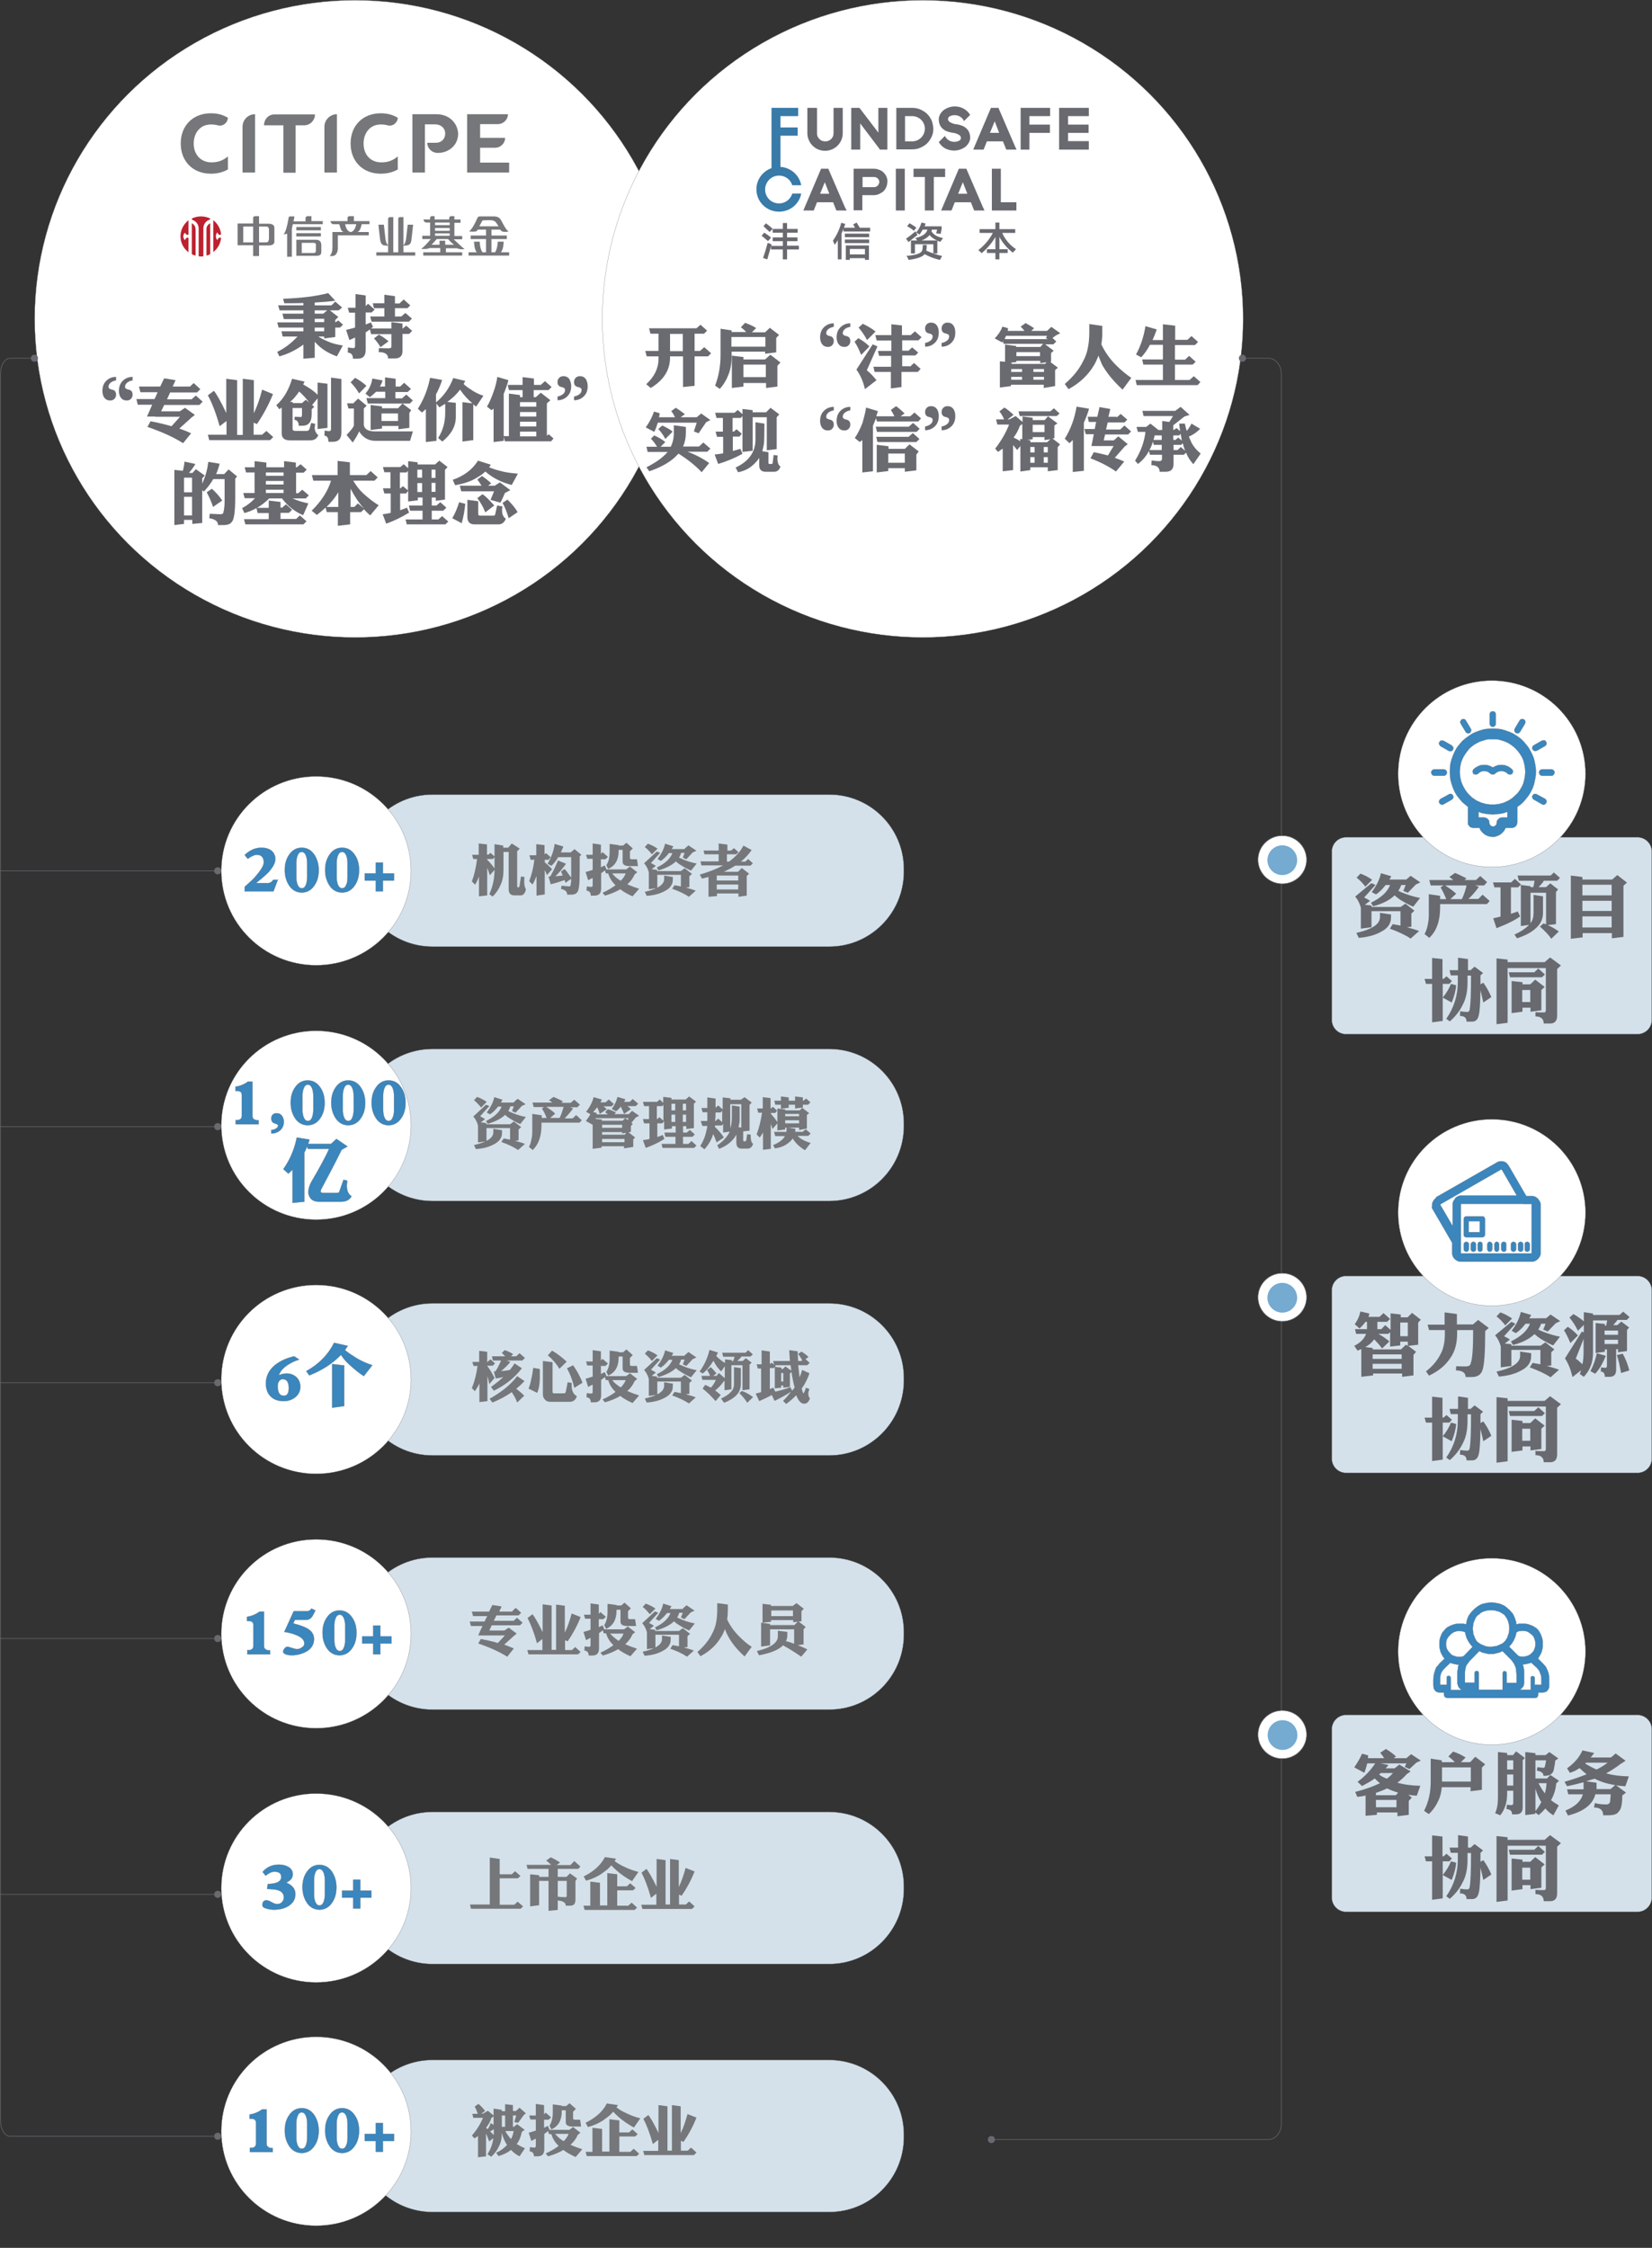 <?xml version="1.0" encoding="utf-8"?>
<!-- Generator: Adobe Illustrator 21.0.0, SVG Export Plug-In . SVG Version: 6.00 Build 0)  -->
<svg version="1.1" id="图层_1" xmlns="http://www.w3.org/2000/svg" xmlns:xlink="http://www.w3.org/1999/xlink" x="0px" y="0px"
	 viewBox="0 0 700.2 952.5" style="enable-background:new 0 0 700.2 952.5;" xml:space="preserve">
<rect x="0" y="0" width="700.2" height="952.5" fill="#333333" stroke="none"/>
<style type="text/css">
	.st0{fill:#D4E1EA;stroke:#686A70;stroke-width:0.1;stroke-miterlimit:10;}
	.st1{fill:#FFFFFF;stroke:#696B71;stroke-width:0.1;stroke-miterlimit:10;}
	.st2{fill:#3A86BD;stroke:#696B71;stroke-width:0.1;stroke-miterlimit:10;}
	.st3{fill:#75777A;}
	.st4{fill:#FFFFFF;stroke:#686A70;stroke-width:0.1;stroke-miterlimit:10;}
	.st5{fill:#BD212F;}
	.st6{fill:#696B71;}
	.st7{fill:#686A70;}
	.st8{fill:#387AA8;}
	.st9{fill-rule:evenodd;clip-rule:evenodd;fill:#FFFFFF;stroke:#696B71;stroke-width:0.1;stroke-miterlimit:10;}
	.st10{fill-rule:evenodd;clip-rule:evenodd;fill:#3A86BD;stroke:#696B71;stroke-width:0.1;stroke-miterlimit:10;}
	.st11{fill:none;stroke:#686A70;stroke-width:0.25;stroke-miterlimit:10;}
	.st12{fill:#FFFFFF;stroke:#686A70;stroke-width:0.25;stroke-miterlimit:10;}
	.st13{fill:#75AAD1;}
</style>
<g>
	<g>
		<g>
			<g>
				<path class="st0" d="M351.5,508.9H183.3c-17.4,0-31.6-14.1-31.6-31.6v-1.2c0-17.4,14.1-31.6,31.6-31.6h168.2
					c17.4,0,31.6,14.1,31.6,31.6v1.2C383,494.8,368.9,508.9,351.5,508.9z"/>
				<g>
					<g>
						<ellipse class="st1" cx="134" cy="476.8" rx="40.2" ry="40"/>
					</g>
					<g>
						<path class="st2" d="M109.7,476.4h-9.8v-1.8h0.6c0.6,0,1-0.1,1.4-0.4c0.4-0.3,0.6-0.8,0.6-1.4v-8.8c0-1.1-0.6-1.7-1.9-1.7
							h-0.8v-1.8c1.9-0.3,3.7-1,5.3-2.2h1.9v14.6c0,0.6,0.2,1,0.6,1.3c0.4,0.3,0.9,0.5,1.4,0.5h0.6V476.4z"/>
						<path class="st2" d="M120.3,475.3c0,1.5-0.5,2.7-1.5,3.6c-1,0.9-2.3,1.4-3.8,1.4v-1.5c0.7,0,1.3-0.2,2-0.6
							c0.6-0.4,0.9-0.8,0.9-1.3c0-0.3-0.5-0.6-1.5-0.9c-1-0.3-1.4-1-1.4-2.1c0-0.7,0.2-1.2,0.6-1.6c0.4-0.4,1-0.6,1.6-0.6
							c1,0,1.8,0.4,2.3,1.1C120,473.5,120.3,474.3,120.3,475.3z"/>
						<path class="st2" d="M137.6,467.3c0,2.6-0.6,4.8-1.9,6.6c-1.3,1.9-3.1,2.9-5.3,2.9c-2.2,0-4-1-5.3-2.9c-1.2-1.8-1.9-4-1.9-6.6
							c0-2.6,0.6-4.8,1.9-6.6c1.3-1.9,3.1-2.9,5.3-2.9c2.2,0,4,1,5.3,2.9C137,462.5,137.6,464.7,137.6,467.3z M132.8,470.4v-6.2
							c0-1.1-0.2-2.1-0.5-3c-0.4-1-1-1.6-1.8-1.6c-0.8,0-1.4,0.5-1.8,1.6c-0.3,0.8-0.5,1.8-0.5,3v6.2c0,1.2,0.2,2.2,0.5,3
							c0.4,1,1,1.6,1.8,1.6c0.8,0,1.4-0.5,1.8-1.6C132.6,472.5,132.8,471.5,132.8,470.4z"/>
						<path class="st2" d="M154.8,467.3c0,2.6-0.6,4.8-1.9,6.6c-1.3,1.9-3.1,2.9-5.3,2.9c-2.2,0-4-1-5.3-2.9c-1.2-1.8-1.9-4-1.9-6.6
							c0-2.6,0.6-4.8,1.9-6.6c1.3-1.9,3.1-2.9,5.3-2.9c2.2,0,4,1,5.3,2.9C154.1,462.5,154.8,464.7,154.8,467.3z M149.9,470.4v-6.2
							c0-1.1-0.2-2.1-0.5-3c-0.4-1-1-1.6-1.8-1.6c-0.8,0-1.4,0.5-1.8,1.6c-0.3,0.8-0.5,1.8-0.5,3v6.2c0,1.2,0.2,2.2,0.5,3
							c0.4,1,1,1.6,1.8,1.6c0.8,0,1.4-0.5,1.8-1.6C149.7,472.5,149.9,471.5,149.9,470.4z"/>
						<path class="st2" d="M171.9,467.3c0,2.6-0.6,4.8-1.9,6.6c-1.3,1.9-3.1,2.9-5.3,2.9c-2.2,0-4-1-5.3-2.9c-1.2-1.8-1.9-4-1.9-6.6
							c0-2.6,0.6-4.8,1.9-6.6c1.3-1.9,3.1-2.9,5.3-2.9c2.2,0,4,1,5.3,2.9C171.3,462.5,171.9,464.7,171.9,467.3z M167,470.4v-6.2
							c0-1.1-0.2-2.1-0.5-3c-0.4-1-1-1.6-1.8-1.6s-1.4,0.5-1.8,1.6c-0.3,0.8-0.5,1.8-0.5,3v6.2c0,1.2,0.2,2.2,0.5,3
							c0.4,1,1,1.6,1.8,1.6s1.4-0.5,1.8-1.6C166.9,472.5,167,471.5,167,470.4z"/>
						<path class="st2" d="M123.9,495.7c-0.6,0.6-1.2,1.2-1.7,1.6l-2.1-1.9c2.8-4,4.7-8.4,5.7-13.4l5.4,0.9
							c-0.2,0.6-0.4,1.2-0.6,1.8h9.7l2.3-2.1l4.7,3.2l-2.5,1.4c-2.8,5.7-5.7,11.2-8.6,16.6c-0.2,0.4-0.3,0.7-0.3,1
							c0,0.5,0.4,0.7,1.1,0.7h5.8c0.6,0,1-0.2,1.1-0.8l1.7-4.8l1.6,0.4c-0.1,0.9-0.2,1.6-0.2,2.1c0,2.2,0.7,3.7,2,4.5
							c-0.8,1.5-2.3,2.3-4.3,2.3h-9.8c-1.2,0-2.2-0.4-3-1.1c-0.8-0.9-1.2-1.8-1.2-2.9c0-1.4,0.4-2.8,1.2-4.3
							c3.6-6.1,6.1-10.8,7.6-14.1h-9l-0.3-1c-0.4,0.9-0.8,1.8-1.2,2.6v20.8l-5,0.5V495.7z"/>
					</g>
					<g>
						<g>
							<path class="st3" d="M206,468.1l1.4,0.6l-3.9,4.3c0.6,0.3,1.3,0.7,2.1,1.2l-1.8,1.4l2.3,0.3v0.5h10.1l1.6-1.2l3.1,2.4l-1.1,1
								v4.6l-1.5,0.2c1.5,0.4,2.9,0.8,4.2,1.3l-2.9,2.6c-1.9-1.3-4.3-2.4-7.1-3.4l1-1.5c0.9,0.2,1.8,0.3,2.7,0.5v-4.9h-10v5.6
								l-3.6,0.5v-7.2c-0.4-1.5-1.1-2.8-2-3.8L206,468.1z M209,478.3l3.8,0.6c0,1.4-0.1,2.2-0.2,2.5c-0.4,1.4-1.5,2.6-3.3,3.5
								c-2,1.1-4.5,1.8-7.6,2l-0.8-1.7c5.4-1.2,8.2-3,8.2-5.4V478.3z M202.2,464.8c1.4,0.5,2.8,1.2,4.1,2.1l-2.4,2.4
								c-1-1.3-2-2.3-3-3.1L202.2,464.8z M217.8,467l1.6-1.4l3.4,2.3l-1.6,0.7l-2.7,2.9l-1.5-0.7l0.8-2h-1.5c-0.2,0.7-0.5,1.4-0.9,2
								c1,0.5,1.9,0.8,2.8,1.2c1.4,0.5,3,1,4.7,1.3l-2.4,3c-1-0.4-2.4-1.1-4.3-2.3c-0.7-0.4-1.4-0.9-2.1-1.6
								c-1.7,1.6-4.2,2.9-7.4,3.8l-0.7-1.2c3.5-1.7,5.7-3.7,6.6-6.1h-1.5c-1,1.3-2.1,2.4-3.4,3.3l-1.4-0.8c1.6-2.1,2.7-4.2,3.2-6.5
								l3.5,1.1c-0.2,0.4-0.5,0.8-0.7,1.2H217.8z"/>
							<path class="st3" d="M225.7,472l3.9,0.6v1.1h2.1c-0.6-1.6-1.3-2.9-2-4l0.9-0.6h-4.4l-0.5-1.9h8.4c-0.5-0.4-0.9-0.7-1.4-1
								l1.9-1.4c1.2,0.5,2.6,1.1,4,1.9l-0.7,0.6h4l1.5-1.3l2.4,2.1l-1.1,1.1h-3l1.2,0.5c-1.1,1.5-2.3,2.9-3.6,4.2h3.4l1.5-1.4
								l2.4,2.2l-1,1h-16.1v1.1c0,4.6-1.2,8.1-3.7,10.5l-1.6-1.3c0.5-0.9,0.8-1.9,1-3c0.3-1.2,0.4-2.3,0.4-3.4V472z M233.2,473.7h4
								c0.7-1.4,1.2-3,1.7-4.7h-7.4c1.7,1.1,3,2,3.8,2.9L233.2,473.7z"/>
							<path class="st3" d="M266.5,472.1l1.4-1.4l3,2.1l-1.4,0.7l-1.9,2.3l0.6,0.5l-0.8,0.8v2.5l-1,0.2l2.8,2.2l-0.8,0.8v3.2
								l-3.9,0.6v-0.9h-9.5v0.6l-3.8,0.5v-10.2l-2.9-1.6c0.8-1,1.5-2,2-3c-0.1,0.1-0.1,0.1-0.1,0.1l-1.8-1c1.6-2,2.7-4.1,3.2-6.2
								l3.5,1c-0.2,0.4-0.4,0.8-0.6,1.2h2.2l1.3-1.2l2.2,1.9l-1,1h-3.4c0.5,0.4,1,0.8,1.4,1.2l-3,2c-0.3-1-0.6-1.9-1.1-2.8
								c-0.6,0.8-1.1,1.4-1.7,2l1.5,0.4c0,0.2,0,0.4-0.1,0.6h4.8c-0.3-0.3-0.7-0.6-1.1-0.9l1.1-1.3c1.4,0.4,2.6,0.9,3.5,1.4
								l-0.7,0.7H266.5z M255.2,474.9h8.7l1.1-1.1h-12.5c0,0.1-0.1,0.2-0.1,0.3l2.7,0.3V474.9z M255.2,477.9h8.5v-1.3h-8.5V477.9z
								 M265.4,480l-1.7,0.3v-0.6h-8.5v1.1h9.6L265.4,480z M255.2,484h9.5v-1.4h-9.5V484z M266.9,466.9l1.3-1.2l2.3,2l-1.1,1h-3.5
								c0.6,0.4,1.1,0.9,1.5,1.3l-2.9,2c-0.4-1.1-0.9-2.1-1.4-3.1c-0.6,0.8-1.3,1.5-2,2l-1.8-1c1.2-1.6,2-3.3,2.4-5.1l3.4,1
								c-0.2,0.4-0.4,0.7-0.6,1.1H266.9z M265,473.8l1.1,0.8l0.3-0.8H265z"/>
							<path class="st3" d="M281.3,464.8l3.3,0.4v0.7h6l1.5-1.3l2.9,2.2l-0.9,0.9V478l-3.2,0.4v-1.2h-1.4v2.7h1.6l1.3-1.1l2.1,1.9
								l-1,1h-4v3h2.3l1.3-1.2l2.1,1.9l-1,1h-13.4l-0.4-1.7h5.9v-3h-4.3l-0.4-1.8h4.8v-2.7h-1.6v1l-3.3,0.4v-3.5l-0.8,0.9h-2.1v5.8
								c0.8-0.3,1.6-0.5,2.3-0.9l0.7,1.7c-2.5,1.6-5.1,2.8-7.9,3.8l-1.2-3.3c0.9-0.1,1.8-0.2,2.8-0.5V476H273l-0.5-1.8h2.6v-5.5
								h-2.1l-0.5-1.8h6l1.1-1l1.5,1.4V464.8z M278.4,474.2h0.1l1-0.8l1.7,1.5v-6.8l-0.5,0.6h-2.3V474.2z M284.6,470.5h1.6v-2.8
								h-1.6V470.5z M284.6,475.4h1.6v-3.1h-1.6V475.4z M289.4,467.7v2.8h1.4v-2.8H289.4z M289.4,472.3v3.1h1.4v-3.1H289.4z"/>
							<path class="st3" d="M306.3,465l3.3,0.4v0.6h4.4l1.6-1.1l3,2.3l-0.9,1v10.9l-2.7,0.3v3.8c0,0.3,0.1,0.4,0.3,0.4h0.5
								c0.3,0,0.4-0.1,0.5-0.4l0.4-2.6l1.5,0.2c0,0.4,0,0.7,0,1c0,1.4,0.3,2.4,1,2.9c-0.4,1.3-1.2,2-2.2,2h-2.8
								c-1.3,0-2-0.8-2.1-2.3v-3.6c-1.5,2.7-3.9,4.7-7.3,6l-0.8-1.5c2.4-1.6,4.2-3.5,5.3-5.8l-2.8,0.4v-3.6l-0.6,0.6h-2.8
								c0,0.2-0.1,0.4-0.1,0.6c1.6,1.5,2.9,3,3.8,4.5l-3.1,2.1c-0.4-1.3-0.9-2.5-1.4-3.6c-0.8,2.6-2.1,4.7-3.7,6.5l-1.8-1.4
								c1-1.6,1.8-3.3,2.3-5.2c0.3-1.2,0.6-2.3,0.7-3.3h-2.1L297,475h2.8c0-0.3,0-0.6,0-0.9v-2.8h-2l-0.5-1.8h2.5V465l3.5,0.5v3.9
								l1.1-1l1.9,1.7V465z M303.3,471.4v0.2c0,1.2-0.1,2.4-0.2,3.5h0.1l1.2-1.1l1.7,1.5v-4.8l-0.7,0.7H303.3z M313,477.6l1.2,0.2
								v-9.9h-4.7v10.2c0.5-1.4,0.7-3,0.7-4.6v-5.1l3.3,0.5v4.3C313.6,474.8,313.4,476.2,313,477.6z"/>
							<path class="st3" d="M323.3,469.7v-4.8l3.3,0.4v4.5l1-0.8l1.8,1.6l-0.8,1h-1.8c0,0.1-0.1,0.2-0.1,0.3v0
								c0.9,1,1.9,2.2,2.8,3.6v-5.8l3.3,0.4v0.4h6.2l1-1.1l3,2.3l-1,0.7v5.8l-3.3,0.6v-1h-5.9v0.8l-3.3,0.4v-3l-2.1,2.4
								c-0.2-0.8-0.4-1.5-0.7-2.2v10.6l-3.3,0.4v-7.3c-0.5,0.8-0.9,1.5-1.4,2.1l-1.3-1.3c1.1-2.9,1.8-6,2.3-9.2h-1.6l-0.5-1.8H323.3
								z M340.2,479.6l1.3-1.1l2.1,1.8l-1,1H338c0.5,0.5,1.1,1,1.8,1.4c1.1,0.7,2.4,1.2,3.8,1.6l-2.4,3.1c-2.3-1.4-4.1-3.1-5.2-5
								c-0.4,0.6-0.9,1.2-1.6,1.7c-1.6,1.4-3.6,2.2-6,2.5l-0.7-1.4c2.5-1,4.2-2.3,5-3.8h-4.1l-0.5-1.8h5.2c0.1-0.4,0.1-0.9,0.1-1.4
								v-0.5l3.7,0.6c0,0.6,0,1.1-0.1,1.3H340.2z M340.6,466.3l1.1-0.8l1.8,1.6l-1,1h-2.2v1.2l-3.3,0.4v-1.6h-2.7v1.3l-3.3,0.4v-1.7
								h-2.4l-0.4-1.7h2.8v-1.8l3.3,0.4v1.4h2.7v-1.8l3.3,0.4v1.4H340.6z M338.7,473v-1h-5.9v1H338.7z M338.7,476v-1.3h-5.9v1.3
								H338.7z"/>
						</g>
					</g>
				</g>
			</g>
			<g>
				<path class="st0" d="M351.5,401.1H183.3c-17.4,0-31.6-14.1-31.6-31.6v-1.2c0-17.4,14.1-31.6,31.6-31.6h168.2
					c17.4,0,31.6,14.1,31.6,31.6v1.2C383,387,368.9,401.1,351.5,401.1z"/>
				<g>
					<g>
						<ellipse class="st1" cx="134" cy="369" rx="40.2" ry="40"/>
					</g>
					<g>
						<path class="st2" d="M117.8,372.7l-1.9,5h-12.2v-1.9l2.4-2.2c1.2-1,2.3-2.3,3.5-3.8c1.5-1.9,2.2-3.4,2.2-4.4
							c0-2.1-1-3.2-3-3.2c-0.9,0-2.2,0.6-3.8,1.7l-1.3-1.6c2.2-2.1,4.5-3.1,7.1-3.1c1.7,0,3.1,0.4,4.2,1.2c1.1,0.9,1.7,2.1,1.7,3.6
							c0,1.7-1,3.5-3,5.7c-1.1,1.1-2.8,2.6-5.2,4.5h5.1c0.9,0,1.6-0.5,2.2-1.4H117.8z"/>
						<path class="st2" d="M135.1,368.7c0,2.6-0.6,4.8-1.9,6.6c-1.3,1.9-3.1,2.9-5.3,2.9c-2.2,0-4-1-5.3-2.9c-1.2-1.8-1.9-4-1.9-6.6
							c0-2.6,0.6-4.8,1.9-6.6c1.3-1.9,3.1-2.9,5.3-2.9c2.2,0,4,1,5.3,2.9C134.4,363.9,135.1,366.1,135.1,368.7z M130.2,371.8v-6.2
							c0-1.1-0.2-2.1-0.5-3c-0.4-1-1-1.6-1.8-1.6c-0.8,0-1.4,0.5-1.8,1.6c-0.3,0.8-0.5,1.8-0.5,3v6.2c0,1.2,0.2,2.2,0.5,3
							c0.4,1,1,1.6,1.8,1.6c0.8,0,1.4-0.5,1.8-1.6C130,373.9,130.2,372.9,130.2,371.8z"/>
						<path class="st2" d="M152.2,368.7c0,2.6-0.6,4.8-1.9,6.6c-1.3,1.9-3.1,2.9-5.3,2.9c-2.2,0-4-1-5.3-2.9c-1.2-1.8-1.9-4-1.9-6.6
							c0-2.6,0.6-4.8,1.9-6.6c1.3-1.9,3.1-2.9,5.3-2.9c2.2,0,4,1,5.3,2.9C151.6,363.9,152.2,366.1,152.2,368.7z M147.3,371.8v-6.2
							c0-1.1-0.2-2.1-0.5-3c-0.4-1-1-1.6-1.8-1.6s-1.4,0.5-1.8,1.6c-0.3,0.8-0.5,1.8-0.5,3v6.2c0,1.2,0.2,2.2,0.5,3
							c0.4,1,1,1.6,1.8,1.6s1.4-0.5,1.8-1.6C147.2,373.9,147.3,372.9,147.3,371.8z"/>
						<path class="st2" d="M167,373.1h-4.7v4.6h-3v-4.6h-4.7v-3h4.7v-4.6h3v4.6h4.7V373.1z"/>
					</g>
					<g>
						<g>
							<path class="st3" d="M206.9,362.2l1-0.8l1.7,1.5v-5.2l3.7,0.6v0.9h2.1l1.5-1.8l3.4,2.2l-1.1,1.1v14.7c0,0.4,0.1,0.6,0.4,0.6
								h0.2c0.2,0,0.3-0.2,0.4-0.6l0.6-4l1.5,0.2c-0.1,0.8-0.1,1.4-0.1,1.9c0,1.4,0.2,2.5,0.7,3.3c-0.3,1.7-1.1,2.6-2.2,2.6h-2.7
								c-1.6,0-2.4-0.9-2.4-2.6V361h-2.2v7.5c0,2.7-0.4,4.8-1.3,6.6c-0.7,1.7-1.8,3.3-3.3,4.8l-1.4-1c1.4-3.1,2.2-6.5,2.2-10.3
								l-2,2.3c-0.3-1.1-0.6-2.1-1.1-3.1v11.6l-3.5,0.4v-8.4c-0.5,1.4-1.1,2.6-1.6,3.5l-1.4-1.4c1.1-3,1.8-6.2,2.2-9.5h-1.6
								l-0.5-1.8h2.8v-4.8l3.5,0.4v4.3H206.9z M209.6,368v-4.8l-0.7,0.8h-2.4v0.3C207.5,365.3,208.6,366.5,209.6,368z"/>
							<path class="st3" d="M227.3,362.4v-4.7l3.5,0.4v3.9l0.6-0.5l2,1.7l-0.9,1.1h-1.6v1.1c1,0.8,2.1,1.8,3.1,2.9l-2.2,2.5
								c-0.2-0.7-0.5-1.4-0.9-2.1V379l-3.5,0.5v-8.3c-0.6,1.5-1.1,2.7-1.7,3.6l-1.4-1.4c1.1-2.9,1.8-5.9,2.2-9.1h-1.6l-0.5-1.9
								H227.3z M235.1,357.6l3.7,1.1c-0.4,0.9-0.7,1.7-1.1,2.5h4.2l1.6-1.4l2.9,2.4l-0.7,0.7v6.5c0,5.1-0.3,7.9-1,8.6
								c-0.4,0.7-1.3,1.1-2.6,1.1h-1.7c0-1.3-0.9-2.1-2.6-2.4l0.2-1.4l3.1,0.3c0.4,0,0.7-0.1,0.7-0.4c0.2-0.8,0.3-1.8,0.3-2.8
								c-0.8,0.5-1.7,1.1-2.4,1.7c-0.1-0.4-0.3-0.8-0.4-1.2c-2.2,0.8-4.2,1.4-5.9,1.8l-0.9-3.3h0.7c1.3-2.2,2.4-4.5,3.3-6.8l3.4,1.4
								c-1.4,2-2.9,3.8-4.5,5.3c1.1-0.1,2.2-0.2,3.1-0.3c-0.2-0.6-0.5-1.2-0.7-1.7l1.5-1.1c0.5,0.5,1.4,1.7,2.8,3.7
								c0-0.3,0-0.6,0-0.9v-7.8h-5.5c-0.9,1.5-1.8,2.7-2.9,3.7l-1.6-0.9C233.7,363.3,234.7,360.5,235.1,357.6z"/>
							<path class="st3" d="M251.2,362.3v-4.9l3.5,0.5v3.9l0.7-0.7l2.3,2l-1.1,1h-1.9v3.4c0.6-0.3,1.1-0.5,1.6-0.8l0.7,1.5
								c-0.1,0.1-0.1,0.1-0.2,0.2h8.6l1.6-1.2l3.1,2.4l-1.1,0.9c-0.7,1.6-1.7,3-3.1,4.2c1.7,0.8,3.4,1.4,5,1.9l-2.8,3.2
								c-2-0.9-3.7-1.8-5.2-3c-1.8,1.1-4,2-6.5,2.7l-1-1.2c2.2-1,4-2.1,5.5-3.2c-1.6-1.5-2.6-3.2-3.1-5h-1l-0.4-1.3
								c-0.5,0.4-1,0.8-1.6,1.2v6.4c0,2.1-0.9,3.1-2.8,3.1h-1.6c0-1.3-0.6-2-1.8-2.1l0.1-1.8c0.7,0.1,1.3,0.2,1.9,0.2
								c0.4,0,0.6-0.2,0.6-0.7v-3.1c-0.6,0.3-1.2,0.6-1.9,1l-1.1-3.5c0.8-0.2,1.8-0.5,3-0.9v-4.7h-2.3l-0.5-1.7H251.2z M258.4,357.6
								l3.8,0.5v0.2h1.9l1.4-1.2l2.7,2.4l-1.2,1.2v2.6h0v0.3c0,0.3,0.3,0.5,0.8,0.5l2.2,0l0.4,2.9h-3.5c-2,0-3-0.6-3-1.8v-4.7h0
								v-0.4h-1.7v0.5c0,3.8-1.5,6.3-4.4,7.6l-0.8-1.6c0.9-1.3,1.4-3.2,1.4-5.7V357.6z M263.1,373.2c1-1,1.7-2,2.1-3.1h-5.7
								C260.3,371.2,261.5,372.3,263.1,373.2z"/>
							<path class="st3" d="M278.4,360.8l1.4,0.6l-3.9,4.3c0.6,0.3,1.3,0.7,2.1,1.2l-1.8,1.4l2.3,0.3v0.5h10.1l1.6-1.2l3.1,2.4
								l-1.1,1v4.6l-1.5,0.2c1.5,0.4,2.9,0.8,4.2,1.3l-2.9,2.6c-1.9-1.3-4.3-2.4-7.1-3.4l1-1.5c0.9,0.2,1.8,0.3,2.7,0.5v-4.9h-10
								v5.6l-3.6,0.5v-7.2c-0.4-1.5-1.1-2.8-2-3.8L278.4,360.8z M281.4,371l3.8,0.6c0,1.4-0.1,2.2-0.2,2.5c-0.4,1.4-1.5,2.6-3.3,3.5
								c-2,1.1-4.5,1.8-7.6,2l-0.8-1.7c5.4-1.2,8.2-3,8.2-5.4V371z M274.6,357.5c1.4,0.5,2.8,1.2,4.1,2.1l-2.4,2.4
								c-1-1.3-2-2.3-3-3.1L274.6,357.5z M290.2,359.6l1.6-1.4l3.4,2.3l-1.6,0.7l-2.7,2.9l-1.5-0.7l0.8-2h-1.5
								c-0.2,0.7-0.5,1.4-0.9,2c1,0.5,1.9,0.8,2.8,1.2c1.4,0.5,3,1,4.7,1.3l-2.4,3c-1-0.4-2.4-1.1-4.3-2.3c-0.7-0.4-1.4-0.9-2.1-1.6
								c-1.7,1.6-4.2,2.9-7.4,3.8l-0.7-1.2c3.5-1.7,5.7-3.7,6.6-6.1h-1.5c-1,1.3-2.1,2.4-3.4,3.3l-1.4-0.8c1.6-2.1,2.7-4.2,3.2-6.5
								l3.5,1.1c-0.2,0.4-0.5,0.8-0.7,1.2H290.2z"/>
							<path class="st3" d="M309.9,360.4l1.2-1l1.9,1.7L312,362h-3.9v3.1h0.9c2.7-2,4.8-4.2,6.1-6.8l3.5,1.9
								c-1.3,1.8-2.8,3.5-4.6,4.9h1.9l1.2-1.1l2,1.8l-1,1h-6.5c-1.5,1-3.1,1.8-4.8,2.6h6l1.6-1.6l3.1,2.4l-1,1v8.3L313,380v-1.4
								h-9.1v1.1l-3.6,0.3v-8.4c-0.9,0.2-1.8,0.5-2.8,0.7l-0.9-1.7c3.8-1.1,7.1-2.4,9.9-3.9h-9.2l-0.4-1.7h7.7V362h-6l-0.4-1.6h6.4
								v-3l3.7,0.5v2.5H309.9z M303.8,371v2.1h9.1V371H303.8z M303.8,374.8v2.1h9.1v-2.1H303.8z"/>
						</g>
					</g>
				</g>
			</g>
			<g>
				<path class="st0" d="M351.5,937.3H183.3c-17.4,0-31.6-14.1-31.6-31.6v-1.2c0-17.4,14.1-31.6,31.6-31.6h168.2
					c17.4,0,31.6,14.1,31.6,31.6v1.2C383,923.2,368.9,937.3,351.5,937.3z"/>
				<g>
					<g>
						<ellipse class="st1" cx="134" cy="903.1" rx="40.2" ry="40"/>
					</g>
					<g>
						<path class="st2" d="M115.7,911.9h-9.8v-1.8h0.6c0.6,0,1-0.1,1.4-0.4c0.4-0.3,0.6-0.8,0.6-1.4v-8.8c0-1.1-0.6-1.7-1.9-1.7
							h-0.8v-1.8c1.9-0.3,3.7-1,5.3-2.2h1.9v14.6c0,0.6,0.2,1,0.6,1.3c0.4,0.3,0.9,0.5,1.4,0.5h0.6V911.9z"/>
						<path class="st2" d="M135.1,902.8c0,2.6-0.6,4.8-1.9,6.6c-1.3,1.9-3.1,2.9-5.3,2.9c-2.2,0-4-1-5.3-2.9c-1.2-1.8-1.9-4-1.9-6.6
							c0-2.6,0.6-4.8,1.9-6.6c1.3-1.9,3.1-2.9,5.3-2.9c2.2,0,4,1,5.3,2.9C134.4,898,135.1,900.2,135.1,902.8z M130.2,905.9v-6.2
							c0-1.1-0.2-2.1-0.5-3c-0.4-1-1-1.6-1.8-1.6c-0.8,0-1.4,0.5-1.8,1.6c-0.3,0.8-0.5,1.8-0.5,3v6.2c0,1.2,0.2,2.2,0.5,3
							c0.4,1,1,1.6,1.8,1.6c0.8,0,1.4-0.5,1.8-1.6C130,908,130.2,907,130.2,905.9z"/>
						<path class="st2" d="M152.2,902.8c0,2.6-0.6,4.8-1.9,6.6c-1.3,1.9-3.1,2.9-5.3,2.9c-2.2,0-4-1-5.3-2.9c-1.2-1.8-1.9-4-1.9-6.6
							c0-2.6,0.6-4.8,1.9-6.6c1.3-1.9,3.1-2.9,5.3-2.9c2.2,0,4,1,5.3,2.9C151.6,898,152.2,900.2,152.2,902.8z M147.3,905.9v-6.2
							c0-1.1-0.2-2.1-0.5-3c-0.4-1-1-1.6-1.8-1.6s-1.4,0.5-1.8,1.6c-0.3,0.8-0.5,1.8-0.5,3v6.2c0,1.2,0.2,2.2,0.5,3
							c0.4,1,1,1.6,1.8,1.6s1.4-0.5,1.8-1.6C147.2,908,147.3,907,147.3,905.9z"/>
						<path class="st2" d="M167,907.2h-4.7v4.6h-3v-4.6h-4.7v-3h4.7v-4.6h3v4.6h4.7V907.2z"/>
					</g>
					<g>
						<g>
							<path class="st3" d="M209.3,893.5l3.4,0.5v0.6h1.4v-3l3.3,0.4v2.5h1.3l1.5-1.4l2.7,2.4l-0.8,0.6l-2.5,3.4l-1.6-0.3l0.8-2.8
								h-1.4v4.8h0.4l1.4-1.1l3.2,2.4l-1.2,0.8c-0.5,2.3-1.2,4-2.1,5.1c0,0-0.1,0.1-0.1,0.1c1,0.6,2.1,1.2,3.5,1.8l-2.3,3.4
								c-1.4-0.7-2.6-1.6-3.6-2.7c-1.4,1.1-3.2,2-5.3,2.6l-1-1.4c1.8-0.8,3.3-1.9,4.6-3.3c-1-1.5-1.7-3.2-2.2-5.1
								c0,2.3-0.4,4.2-1.3,5.8c-0.7,1.6-1.8,3-3.2,4.3l-1.6-1.1c1.4-2.1,2.2-4.4,2.5-6.8l-1.8,1.4c-0.4-1.3-0.9-2.4-1.3-3.4v9.7
								l-3.4,0.4v-9c-0.5,0.4-1,0.7-1.5,1l-1.1-1.2c2-2.3,3.6-4.8,4.7-7.5h-4.1l-0.4-1.7h2.3c-0.4-1.2-0.8-2.2-1.3-3.1l1.6-1.1
								c1.1,0.9,2.1,2,2.8,3l-1.6,1.1h0.7l2.1-1.2l2.4,2V893.5z M206,901.6c0.2,0.2,0.5,0.4,0.7,0.6c0.6-0.8,1-1.7,1.3-2.6l1.2,0.8
								v-3.6l-0.9,0.6C207.8,899,207,900.4,206,901.6z M209.3,902.2c-0.5,0.4-1,0.7-1.6,0.9c0.5,0.5,1,1,1.6,1.6c0-0.5,0-0.9,0-1.4
								V902.2z M214.1,896.4h-1.4v4.8h1.4V896.4z M216.6,906.4c0.6-1.1,0.9-2.2,1.1-3.4h-3.5C214.8,904.2,215.6,905.3,216.6,906.4z"
								/>
							<path class="st3" d="M227.1,896.4v-4.9l3.5,0.5v3.9l0.7-0.7l2.3,2l-1.1,1h-1.9v3.4c0.6-0.3,1.1-0.5,1.6-0.8l0.7,1.5
								c-0.1,0.1-0.1,0.1-0.2,0.2h8.6l1.6-1.2l3.1,2.4l-1.1,0.9c-0.7,1.6-1.7,3-3.1,4.2c1.7,0.8,3.4,1.4,5,1.9L244,914
								c-2-0.9-3.7-1.8-5.2-3c-1.8,1.1-4,2-6.5,2.7l-1-1.2c2.2-1,4-2.1,5.5-3.2c-1.6-1.5-2.6-3.2-3.1-5h-1l-0.4-1.3
								c-0.5,0.4-1,0.8-1.6,1.2v6.4c0,2.1-0.9,3.1-2.8,3.1h-1.6c0-1.3-0.6-2-1.8-2.1l0.1-1.8c0.7,0.1,1.3,0.2,1.9,0.2
								c0.4,0,0.6-0.2,0.6-0.7v-3.1c-0.6,0.3-1.2,0.6-1.9,1l-1.1-3.5c0.8-0.2,1.8-0.5,3-0.9v-4.7h-2.3l-0.5-1.7H227.1z M234.3,891.7
								l3.8,0.5v0.2h1.9l1.4-1.2l2.7,2.4l-1.2,1.2v2.6h0v0.3c0,0.3,0.3,0.5,0.8,0.5l2.2,0l0.4,2.9h-3.5c-2,0-3-0.6-3-1.8v-4.7h0
								v-0.4h-1.7v0.5c0,3.8-1.5,6.3-4.4,7.6l-0.8-1.6c0.9-1.3,1.4-3.2,1.4-5.7V891.7z M238.9,907.3c1-1,1.7-2,2.1-3.1h-5.7
								C236.2,905.3,237.4,906.4,238.9,907.3z"/>
							<path class="st3" d="M257.2,891.3l4.7,0.7c-0.2,0.4-0.4,0.7-0.6,1c1.2,0.9,2.5,1.7,3.9,2.3c1.8,0.9,3.8,1.7,6.2,2.3l-2.7,3.9
								c-3.5-1.9-6.4-4.1-8.8-6.7c-0.9,1.1-1.9,2-3.1,2.8c-2,1.6-4.6,2.9-7.6,3.7l-1-1.8C252.6,897.3,255.6,894.6,257.2,891.3z
								 M258.4,898l4.1,0.5v5.1h4.1l1.4-1.3l2.3,2l-1.1,1h-6.7v6.5h4.7l1.4-1.3l2.3,2.1l-1,1h-21.2l-0.5-1.8h2.9v-10.2l4.1,0.5v9.6
								h3.1V898z"/>
							<path class="st3" d="M284.7,892l3.8,0.5v11.4c1.2-2.4,2.1-5.2,2.9-8.1l3.8,1.5c-1.5,3.8-3.4,7.3-5.5,10.3l-1.1-0.5v4.2h2.9
								l1.4-1.3l2.3,2.1l-1.1,1.1h-21l-0.5-1.8h6.4v-4.7l-2.3,1.8c-1.2-4.4-2.6-8-4-10.7l2.1-1.6c0.9,1.1,2.4,3.7,4.3,7.6v-11.8
								l3.8,0.5v18.8h1.9V892z"/>
						</g>
					</g>
				</g>
			</g>
			<g>
				<path class="st0" d="M351.5,832.2H183.3c-17.4,0-31.6-14.1-31.6-31.6v-1.2c0-17.4,14.1-31.6,31.6-31.6h168.2
					c17.4,0,31.6,14.1,31.6,31.6v1.2C383,818,368.9,832.2,351.5,832.2z"/>
				<g>
					<g>
						<ellipse class="st1" cx="134" cy="800" rx="40.2" ry="40"/>
					</g>
					<g>
						<path class="st2" d="M125.2,802.6c0,2.2-1,3.8-3,5.1c-1.7,1-3.7,1.5-6,1.5c-1,0-2-0.1-3-0.4c-1.3-0.3-2-0.8-2-1.5
							c0-1.4,0.6-2.1,1.8-2.1c0.5,0,1.2,0.3,2.1,0.8c0.9,0.5,1.6,0.8,2.3,0.8c0.9,0,1.6-0.2,2.1-0.8c0.5-0.5,0.8-1.2,0.8-2
							c0-1.6-0.9-2.6-2.6-3.1c-0.7-0.2-2.2-0.4-4.5-0.5l0.3-2.1c1.4,0,2.6-0.2,3.6-0.5c1.4-0.5,2.1-1.3,2.1-2.5c0-1.5-1-2.2-2.9-2.2
							c-1.1,0-2.4,0.6-3.7,1.7l-1.3-1.6c1.8-2.1,4.1-3.1,6.9-3.1c1.5,0,2.8,0.3,3.9,0.9c1.3,0.7,2,1.8,2,3.2c0,1.5-0.9,2.7-2.8,3.5
							C123.9,798.8,125.2,800.4,125.2,802.6z"/>
						<path class="st2" d="M142.6,799.7c0,2.6-0.6,4.8-1.9,6.6c-1.3,1.9-3.1,2.9-5.3,2.9c-2.2,0-4-1-5.3-2.9c-1.2-1.8-1.9-4-1.9-6.6
							c0-2.6,0.6-4.8,1.9-6.6c1.3-1.9,3.1-2.9,5.3-2.9c2.2,0,4,1,5.3,2.9C141.9,794.9,142.6,797.1,142.6,799.7z M137.7,802.8v-6.2
							c0-1.1-0.2-2.1-0.5-3c-0.4-1-1-1.6-1.8-1.6c-0.8,0-1.4,0.5-1.8,1.6c-0.3,0.8-0.5,1.8-0.5,3v6.2c0,1.2,0.2,2.2,0.5,3
							c0.4,1,1,1.6,1.8,1.6c0.8,0,1.4-0.5,1.8-1.6C137.5,804.9,137.7,803.9,137.7,802.8z"/>
						<path class="st2" d="M157.4,804.1h-4.7v4.6h-3v-4.6h-4.7v-3h4.7v-4.6h3v4.6h4.7V804.1z"/>
					</g>
					<g>
						<g>
							<path class="st3" d="M207.6,787.1l4.2,0.6v6.5h5.1l1.4-1.3l2.3,2l-1.1,1h-7.7v11.2h6.2l1.4-1.3l2.3,2l-1,1h-21.1l-0.4-1.8
								h8.4V787.1z"/>
							<path class="st3" d="M241.8,790.3l1.6-1.7l2.6,2.3l-0.9,1h-8.7v3.4h3.7l1.5-1.5l3,2.2l-0.7,1v8c0,1.7-0.7,2.5-2.2,2.5h-1.9
								c0-1.3-1.1-2-3.4-2.2v4l-3.9,0.4V797h-4v10.3l-3.8,0.5v-13.6l3.8,0.4v0.7h4v-3.4h-8.9l-0.4-1.7h10.4
								c-0.7-0.7-1.4-1.3-2.1-1.8l1.9-1.4c1.2,0.5,2.6,1.3,4,2.2l-1.5,1.1H241.8z M236.4,797v6.7c1.2,0.1,2.3,0.2,3.3,0.2
								c0.3,0,0.5-0.2,0.5-0.7V797H236.4z"/>
							<path class="st3" d="M256.4,786.9l4.7,0.7c-0.2,0.4-0.4,0.7-0.6,1c1.2,0.9,2.5,1.7,3.9,2.3c1.8,0.9,3.8,1.7,6.2,2.3l-2.7,3.9
								c-3.5-1.9-6.4-4.1-8.8-6.7c-0.9,1.1-1.9,2-3.1,2.8c-2,1.6-4.6,2.9-7.6,3.7l-1-1.8C251.7,793,254.7,790.2,256.4,786.9z
								 M257.5,793.7l4.1,0.5v5.1h4.1l1.4-1.3l2.3,2l-1.1,1h-6.7v6.5h4.7l1.4-1.3l2.3,2.1l-1,1h-21.2l-0.5-1.8h2.9v-10.2l4.1,0.5
								v9.6h3.1V793.7z"/>
							<path class="st3" d="M283.9,787.7l3.8,0.5v11.4c1.2-2.4,2.1-5.2,2.9-8.1l3.8,1.5c-1.5,3.8-3.4,7.3-5.5,10.3l-1.1-0.5v4.2h2.9
								l1.4-1.3l2.3,2.1l-1.1,1.1h-21l-0.5-1.8h6.4v-4.7l-2.3,1.8c-1.2-4.4-2.6-8-4-10.7l2.1-1.6c0.9,1.1,2.4,3.7,4.3,7.6v-11.8
								l3.8,0.5v18.8h1.9V787.7z"/>
						</g>
					</g>
				</g>
			</g>
			<g>
				<path class="st0" d="M351.5,724.4H183.3c-17.4,0-31.6-14.1-31.6-31.6v-1.2c0-17.4,14.1-31.6,31.6-31.6h168.2
					c17.4,0,31.6,14.1,31.6,31.6v1.2C383,710.3,368.9,724.4,351.5,724.4z"/>
				<g>
					<g>
						<ellipse class="st1" cx="134" cy="692.3" rx="40.2" ry="40"/>
					</g>
					<g>
						<path class="st2" d="M114.6,701h-9.8v-1.8h0.6c0.6,0,1-0.1,1.4-0.4c0.4-0.3,0.6-0.8,0.6-1.4v-8.8c0-1.1-0.6-1.7-1.9-1.7h-0.8
							v-1.8c1.9-0.3,3.7-1,5.3-2.2h1.9v14.6c0,0.6,0.2,1,0.6,1.3c0.4,0.3,0.9,0.5,1.4,0.5h0.6V701z"/>
						<path class="st2" d="M133.7,682.4l-1.2,2.3c-0.6,1.1-1.6,1.7-2.9,1.7H125l-0.7,1.5c2.8,0.7,4.6,1.4,5.7,2
							c2.1,1.1,3.1,2.7,3.1,4.6c0,2.3-1.1,4.1-3.2,5.3c-1.8,1-3.9,1.6-6.4,1.6c-0.7,0-1.4-0.1-2.1-0.3c-0.9-0.3-1.4-0.7-1.4-1.2
							c0-0.4,0.2-0.9,0.6-1.4c0.4-0.5,0.8-0.7,1.2-0.7c0.4,0,1.1,0.2,2,0.5c0.9,0.3,1.6,0.5,2.1,0.5c0.7,0,1.3-0.2,2-0.7
							c0.8-0.5,1.1-1,1.1-1.7c0-1.4-1.1-2.6-3.3-3.5c-1.4-0.6-3.1-1.1-5.2-1.4l4-8.8h5.7c0.8,0,1.4-0.4,1.8-1.1L133.7,682.4z"/>
						<path class="st2" d="M151.1,691.9c0,2.6-0.6,4.8-1.9,6.6c-1.3,1.9-3.1,2.9-5.3,2.9c-2.2,0-4-1-5.3-2.9c-1.2-1.8-1.9-4-1.9-6.6
							c0-2.6,0.6-4.8,1.9-6.6c1.3-1.9,3.1-2.9,5.3-2.9c2.2,0,4,1,5.3,2.9C150.5,687.1,151.1,689.3,151.1,691.9z M146.3,695v-6.2
							c0-1.1-0.2-2.1-0.5-3c-0.4-1-1-1.6-1.8-1.6c-0.8,0-1.4,0.5-1.8,1.6c-0.3,0.8-0.5,1.8-0.5,3v6.2c0,1.2,0.2,2.2,0.5,3
							c0.4,1,1,1.6,1.8,1.6c0.8,0,1.4-0.5,1.8-1.6C146.1,697.2,146.3,696.2,146.3,695z"/>
						<path class="st2" d="M165.9,696.4h-4.7v4.6h-3v-4.6h-4.7v-3h4.7v-4.6h3v4.6h4.7V696.4z"/>
					</g>
					<g>
						<g>
							<path class="st3" d="M217.2,682.6l1.4-1.3l2.3,2.1l-1.1,1.1h-9.4l-1.1,2.3h8.4l1.4-1.3l2.4,2.1l-1.1,1.1h-12l-1,2.2h6.4
								l1.8-1.2l3.4,2.5l-1.1,0.9l-4.2,3.8c1.5,0.5,2.8,1.1,4.1,1.6L215,702c-3.2-2-7.3-3.9-12.3-5.6l1.1-1.9c2.6,0.5,5,1,7.2,1.7
								l3-3.2h-8.5l0,0h-2.8c0.6-1.4,1.2-2.8,1.8-4h-4.9l-0.5-1.9h6.3c0.4-0.8,0.7-1.6,1.1-2.3h-6l-0.5-1.9h7.3
								c0.5-1,0.9-1.9,1.4-2.8l3.9,0.6l-1,2.2H217.2z"/>
							<path class="st3" d="M235.6,679.9l3.8,0.5v11.4c1.2-2.4,2.1-5.2,2.9-8.1l3.8,1.5c-1.5,3.8-3.4,7.3-5.5,10.3l-1.1-0.5v4.2h2.9
								l1.4-1.3l2.3,2.1L245,701h-21l-0.5-1.8h6.4v-4.7l-2.3,1.8c-1.2-4.4-2.6-8-4-10.7l2.1-1.6c0.9,1.1,2.4,3.7,4.3,7.6v-11.8
								l3.8,0.5v18.8h1.9V679.9z"/>
							<path class="st3" d="M250.3,684.3v-4.9l3.5,0.5v3.9l0.7-0.7l2.3,2l-1.1,1h-1.9v3.4c0.6-0.3,1.1-0.5,1.6-0.8l0.7,1.5
								c-0.1,0.1-0.1,0.1-0.2,0.2h8.6l1.6-1.2l3.1,2.4l-1.1,0.9c-0.7,1.6-1.7,3-3.1,4.2c1.7,0.8,3.4,1.4,5,1.9l-2.8,3.2
								c-2-0.9-3.7-1.8-5.2-3c-1.8,1.1-4,2-6.5,2.7l-1-1.2c2.2-1,4-2.1,5.5-3.2c-1.6-1.5-2.6-3.2-3.1-5h-1l-0.4-1.3
								c-0.5,0.4-1,0.8-1.6,1.2v6.4c0,2.1-0.9,3.1-2.8,3.1h-1.6c0-1.3-0.6-2-1.8-2.1l0.1-1.8c0.7,0.1,1.3,0.2,1.9,0.2
								c0.4,0,0.6-0.2,0.6-0.7v-3.1c-0.6,0.3-1.2,0.6-1.9,1l-1.1-3.5c0.8-0.2,1.8-0.5,3-0.9v-4.7h-2.3l-0.5-1.7H250.3z M257.6,679.6
								l3.8,0.5v0.2h1.9l1.4-1.2l2.7,2.4l-1.2,1.2v2.6h0v0.3c0,0.3,0.3,0.5,0.8,0.5l2.2,0l0.4,2.9H266c-2,0-3-0.6-3-1.8v-4.7h0v-0.4
								h-1.7v0.5c0,3.8-1.5,6.3-4.4,7.6l-0.8-1.6c0.9-1.3,1.4-3.2,1.4-5.7V679.6z M262.2,695.3c1-1,1.7-2,2.1-3.1h-5.7
								C259.5,693.2,260.7,694.3,262.2,695.3z"/>
							<path class="st3" d="M277.6,682.8l1.4,0.6l-3.9,4.3c0.6,0.3,1.3,0.7,2.1,1.2l-1.8,1.4l2.3,0.3v0.5h10.1l1.6-1.2l3.1,2.4
								l-1.1,1v4.6l-1.5,0.2c1.5,0.4,2.9,0.8,4.2,1.3l-2.9,2.6c-1.9-1.3-4.3-2.4-7.1-3.4l1-1.5c0.9,0.2,1.8,0.3,2.7,0.5v-4.9h-10
								v5.6l-3.6,0.5v-7.2c-0.4-1.5-1.1-2.8-2-3.8L277.6,682.8z M280.5,693l3.8,0.6c0,1.4-0.1,2.2-0.2,2.5c-0.4,1.4-1.5,2.6-3.3,3.5
								c-2,1.1-4.5,1.8-7.6,2l-0.8-1.7c5.4-1.2,8.2-3,8.2-5.4V693z M273.7,679.5c1.4,0.5,2.8,1.2,4.1,2.1l-2.4,2.4
								c-1-1.3-2-2.3-3-3.1L273.7,679.5z M289.4,681.6l1.6-1.4l3.4,2.3l-1.6,0.7l-2.7,2.9l-1.5-0.7l0.8-2h-1.5
								c-0.2,0.7-0.5,1.4-0.9,2c1,0.5,1.9,0.8,2.8,1.2c1.4,0.5,3,1,4.7,1.3l-2.4,3c-1-0.4-2.4-1.1-4.3-2.3c-0.7-0.4-1.4-0.9-2.1-1.6
								c-1.7,1.6-4.2,2.9-7.4,3.8l-0.7-1.2c3.5-1.7,5.7-3.7,6.6-6.1h-1.5c-1,1.3-2.1,2.4-3.4,3.3l-1.4-0.8c1.6-2.1,2.7-4.2,3.2-6.5
								l3.5,1.1c-0.2,0.4-0.5,0.8-0.7,1.2H289.4z"/>
							<path class="st3" d="M307.3,690.3c-0.5,1.2-1,2.4-1.7,3.4c-1.9,3.3-4.8,6-8.7,8.1l-1.3-1.8c2.8-2.4,4.9-5,6.3-7.9
								c1.4-2.5,2.1-5.8,2.1-9.9v-2.9l4.5,0.6v2.2c0,1.5-0.1,2.8-0.3,4.1c1.2,2.6,2.9,5,5.1,7.2c1.8,1.8,3.5,3.3,5.3,4.4l-3,4.1
								c-3.1-2.8-5.5-5.7-7-8.6C308.1,692.4,307.6,691.4,307.3,690.3z"/>
							<path class="st3" d="M326.8,686.6v0.6l-3.6,0.4v-8l3.6,0.4v0.5h9.2l1.6-1.2l3.1,2.4l-1,1v4.3l-1.2,0.1l3,2.3l-0.9,1v6.4
								l-2.5,0.3c1.5,0.6,2.9,1.2,4.1,1.8l-2.6,3.1c-2.6-1.8-5.1-3.4-7.7-4.8c-1.9,1.9-5.3,3.3-10.2,4.2l-0.9-1.8
								c5.9-1.4,8.9-3.5,8.9-6.2v-2.4l4,0.5v1.5c0,0.9-0.2,1.7-0.6,2.4c1.3,0.3,2.4,0.7,3.5,1.1v-6.1h-10.2v6.8l-3.8,0.5v-10.1
								l3.8,0.5v0.5h10.3l1.4-1.4l-1.9,0.2v-0.9H326.8z M336.1,684.8v-2.4h-9.2v2.4H336.1z"/>
						</g>
					</g>
				</g>
			</g>
			<g>
				<path class="st0" d="M351.5,616.7H183.3c-17.4,0-31.6-14.1-31.6-31.6v-1.2c0-17.4,14.1-31.6,31.6-31.6h168.2
					c17.4,0,31.6,14.1,31.6,31.6v1.2C383,602.5,368.9,616.7,351.5,616.7z"/>
				<g>
					<g>
						<ellipse class="st1" cx="134" cy="584.5" rx="40.2" ry="40"/>
					</g>
					<g>
						<path class="st2" d="M127.3,587.6c0,1.8-0.7,3.3-2.2,4.5c-1.4,1.1-3,1.6-4.8,1.6c-2.4,0-4.2-0.6-5.5-1.9
							c-1.4-1.3-2.1-3.2-2.1-5.6c0-3.1,1.3-5.7,4-7.9c2.2-1.7,4.9-2.9,8-3.6l2.1,1.4c-2,0.6-3.7,1.5-5.2,2.5c-1.8,1.3-3,2.7-3.4,4.2
							c0.9-0.5,2-0.8,3.3-0.8c1.6,0,3,0.5,4.2,1.6C126.7,584.6,127.3,586,127.3,587.6z M122.4,588.2c0-2.6-0.9-3.8-2.6-3.8
							c-0.6,0-1.1,0.3-1.5,0.8c-0.4,0.6-0.6,1.3-0.6,2c0,2.8,0.8,4.2,2.5,4.2C121.7,591.5,122.4,590.4,122.4,588.2z"/>
						<path class="st2" d="M141.6,569l5.8,1.3c-0.4,0.6-0.8,1.2-1.2,1.8c1.5,1.2,3,2.2,4.3,3c2.2,1.4,4.6,2.5,7.3,3.4l-3.6,4.6
							c-1.5-0.9-3.7-2.6-6.5-5.2c-1-0.9-2.1-2.2-3.2-3.8c-3.3,3.5-7.7,6.4-13.4,8.7l-1.3-1.8C135.2,578,139.1,574,141.6,569z
							 M140.8,578l5.1,0.6v17.2l-5.1,0.7V578z"/>
					</g>
					<g>
						<g>
							<path class="st3" d="M206.8,576.9l1.1-0.9l1.9,1.7l-0.9,1h-2.3v0.2c1,1.3,2,3,3,5l-2.2,2.6c-0.2-1.2-0.5-2.4-0.8-3.4v10.6
								l-3.4,0.4v-7.9c-0.6,1.3-1.3,2.4-1.9,3.3l-1.3-1.3c1.2-3,2-6.2,2.4-9.4h-1.7l-0.5-1.7h2.9v-4.7l3.4,0.4v4.3H206.8z
								 M216.9,589.9c-2.4,1.7-5.2,3.2-8.2,4.4l-1.2-1.6c5.2-2.9,9.1-6.1,11.7-9.6l3.1,2.1c-1.1,1.2-2.3,2.3-3.5,3.3
								c1,0.7,2.2,1.7,3.4,2.9l-3,2.9C218.7,592.8,217.9,591.4,216.9,589.9z M218.8,574.7l1.4-1.3l2.3,2l-1.1,1.1h-6.6l1.5,0.6
								c-1.1,1.4-2.5,2.7-3.9,3.9c1.3-0.1,2.6-0.3,3.7-0.5c0.7-0.9,1.4-1.8,2-2.8l3.1,2.1c-3.1,4-7.1,7.2-11.9,9.5l-1.2-1.6
								c2-1.4,3.7-2.8,5.2-4.2c-1.1,0.3-2.2,0.5-3.2,0.6l-0.8-3c0.2,0,0.4,0,0.7,0c0.8-1.2,1.6-2.8,2.4-4.6h-3.5l-0.4-1.8h5.6
								c-0.5-0.5-0.9-1-1.4-1.4l1.2-1.2c1.3,0.4,2.5,1,3.6,1.7l-0.9,0.9H218.8z"/>
							<path class="st3" d="M226,579.6l2.8,0.5v3.5c0,2.8-0.4,5-1.1,6.6l-3.7-1.8c0.5-1.1,0.9-2.5,1.2-4.2
								C225.6,582.7,225.8,581.2,226,579.6z M230.1,576.7l4.1,0.5v12.5c0,0.5,0.2,0.7,0.7,0.7h4.1c0.5,0,0.7-0.2,0.8-0.6l0.8-4.1
								l1.7,0.3c0,0.4,0,0.7,0,1.1c0,2.2,0.7,3.7,2.2,4.5c-0.5,1.6-1.5,2.4-3.1,2.4h-8.2c-0.9,0-1.7-0.3-2.2-0.9
								c-0.6-0.6-0.9-1.4-0.9-2.2V576.7z M234,572.3c2.2,1.3,4.3,2.9,6.2,4.7l-3.1,3c-1.2-2-2.8-3.9-4.9-5.7L234,572.3z
								 M242.9,578.5c1,1.4,1.9,2.9,2.7,4.5c0.7,1.4,1.1,2.3,1.3,2.9l-3.5,2.2c-0.6-2.8-1.6-5.6-3.1-8.3L242.9,578.5z"/>
							<path class="st3" d="M251.2,577v-4.9l3.5,0.5v3.9l0.7-0.7l2.3,2l-1.1,1h-1.9v3.4c0.6-0.3,1.1-0.5,1.6-0.8l0.7,1.5
								c-0.1,0.1-0.1,0.1-0.2,0.2h8.6l1.6-1.2l3.1,2.4l-1.1,0.9c-0.7,1.6-1.7,3-3.1,4.2c1.7,0.8,3.4,1.4,5,1.9l-2.8,3.2
								c-2-0.9-3.7-1.8-5.2-3c-1.8,1.1-4,2-6.5,2.7l-1-1.2c2.2-1,4-2.1,5.5-3.2c-1.6-1.5-2.6-3.2-3.1-5h-1l-0.4-1.3
								c-0.5,0.4-1,0.8-1.6,1.2v6.4c0,2.1-0.9,3.1-2.8,3.1h-1.6c0-1.3-0.6-2-1.8-2.1l0.1-1.8c0.7,0.1,1.3,0.2,1.9,0.2
								c0.4,0,0.6-0.2,0.6-0.7v-3.1c-0.6,0.3-1.2,0.6-1.9,1l-1.1-3.5c0.8-0.2,1.8-0.5,3-0.9v-4.7h-2.3l-0.5-1.7H251.2z M258.4,572.3
								l3.8,0.5v0.2h1.9l1.4-1.2l2.7,2.4l-1.2,1.2v2.6h0v0.3c0,0.3,0.3,0.5,0.8,0.5l2.2,0l0.4,2.9h-3.5c-2,0-3-0.6-3-1.8v-4.7h0
								v-0.4h-1.7v0.5c0,3.8-1.5,6.3-4.4,7.6l-0.8-1.6c0.9-1.3,1.4-3.2,1.4-5.7V572.3z M263.1,587.9c1-1,1.7-2,2.1-3.1h-5.7
								C260.3,585.9,261.5,586.9,263.1,587.9z"/>
							<path class="st3" d="M278.4,575.5l1.4,0.6l-3.9,4.3c0.6,0.3,1.3,0.7,2.1,1.2l-1.8,1.4l2.3,0.3v0.5h10.1l1.6-1.2l3.1,2.4
								l-1.1,1v4.6l-1.5,0.2c1.5,0.4,2.9,0.8,4.2,1.3l-2.9,2.6c-1.9-1.3-4.3-2.4-7.1-3.4l1-1.5c0.9,0.2,1.8,0.3,2.7,0.5v-4.9h-10
								v5.6l-3.6,0.5v-7.2c-0.4-1.5-1.1-2.8-2-3.8L278.4,575.5z M281.4,585.7l3.8,0.6c0,1.4-0.1,2.2-0.2,2.5
								c-0.4,1.4-1.5,2.6-3.3,3.5c-2,1.1-4.5,1.8-7.6,2l-0.8-1.7c5.4-1.2,8.2-3,8.2-5.4V585.7z M274.6,572.2
								c1.4,0.5,2.8,1.2,4.1,2.1l-2.4,2.4c-1-1.3-2-2.3-3-3.1L274.6,572.2z M290.2,574.3l1.6-1.4l3.4,2.3l-1.6,0.7l-2.7,2.9
								l-1.5-0.7l0.8-2h-1.5c-0.2,0.7-0.5,1.4-0.9,2c1,0.5,1.9,0.8,2.8,1.2c1.4,0.5,3,1,4.7,1.3l-2.4,3c-1-0.4-2.4-1.1-4.3-2.3
								c-0.7-0.4-1.4-0.9-2.1-1.6c-1.7,1.6-4.2,2.9-7.4,3.8l-0.7-1.2c3.5-1.7,5.7-3.7,6.6-6.1h-1.5c-1,1.3-2.1,2.4-3.4,3.3l-1.4-0.8
								c1.6-2.1,2.7-4.2,3.2-6.5l3.5,1.1c-0.2,0.4-0.5,0.8-0.7,1.2H290.2z"/>
							<path class="st3" d="M302.4,576.6c-1.4,2.3-2.9,4.1-4.5,5.4l-1.4-0.8c2.1-2.9,3.5-6,4.2-9.2l3.6,1.1c-0.2,0.5-0.5,1-0.7,1.5
								c0.5,0.5,0.9,0.9,1.4,1.3c0.7,0.6,1.5,1.2,2.3,1.6V576l2.9,0.3v0.5h0.5c0.3-0.6,0.5-1.2,0.6-1.9h-4.8l-0.4-1.7H316l1.1-1.1
								l2,1.8l-1,0.9h-3.8c-0.5,0.7-1.1,1.3-1.8,1.9h2.3l1.3-1.2l2.5,1.9l-0.9,0.8v10.5l-3,0.4v-10.6H310v10.2l-2.9,0.4v-4l-0.4,0.3
								c-1,1.5-2.3,2.8-3.6,3.8c0.9,0.6,1.7,1.3,2.4,1.9l-2.2,2.6c-1.8-2.1-3.7-3.9-5.5-5.3l1.1-1.6c0.9,0.4,1.7,0.8,2.4,1.2
								c1-1.1,1.7-2.2,2.1-3.3h-5.7l-0.4-1.7h3.7c-0.4-0.9-0.8-1.7-1.3-2.5l1.6-1.2c0.4,0.4,1.2,1.2,2.4,2.7c-0.5,0.3-0.9,0.6-1.4,1
								h1.4l1-1.2l2.5,2.2v-5.1l-1.5,2.2C304.4,580,303.3,578.4,302.4,576.6z M311.1,579.3l2.9,0.4v6.7c0,1.9-0.6,3.4-1.8,4.7
								c-1.2,1.3-3,2.4-5.3,3.3l-1.3-1.8c1.8-0.8,3.2-1.7,4.1-2.7c0.9-0.8,1.4-2,1.4-3.4V579.3z M314.4,589.4c1.4,0.4,3,1.3,4.8,2.6
								l-2.5,2.4c-0.7-1.2-1.8-2.6-3.3-4.1L314.4,589.4z"/>
							<path class="st3" d="M322.8,578v-5.8l3.5,0.5v5.3l0.8-0.6l1,0.9l-0.4-1.6h7.1c-0.1-1.5-0.2-3-0.3-4.6l3.6,0.5
								c0,1.4,0.1,2.7,0.2,4.1h1.4l0.3-0.3c-0.5-1-1.1-1.9-1.7-2.7l1.4-1c0.9,0.6,2,1.3,3,2.3l-1.3,0.9l1.8,1.6l-1.1,1h-3.8
								c0.2,1.7,0.4,3.4,0.6,5.1c0.5-1.1,0.8-2.1,1.1-3.1l3.1,1.4c-0.8,2.4-1.9,4.5-3.3,6.5c0.3,1.1,0.5,1.8,0.7,2
								c0.2,0,0.6-0.8,1.1-2.4l1.5,0.6c-0.3,0.7-0.5,1.2-0.5,1.8c0,0.9,0.2,1.7,0.7,2.2c-0.3,0.7-0.6,1.3-1,1.6
								c-0.3,0.4-0.8,0.6-1.6,0.6c-0.5,0-1.1-0.3-1.8-1c-0.5-0.6-1-1.5-1.4-2.6c-1.3,1.3-2.7,2.6-4.3,3.7l-1.3-1.3
								c1.3-1.3,2.4-2.6,3.4-3.9c-2,1.3-4.3,2.6-7,3.9l-1.2-2.5c-1.5,0.9-3.3,1.7-5.3,2.6l-1.5-3.2c0.8-0.2,1.5-0.4,2.3-0.6v-10
								h-1.4l-0.5-1.8H322.8z M335.8,589.3c0.4-0.5,0.7-1,1-1.4c-0.5-1.9-1-4.1-1.3-6.5l-0.7,0.6v5.7L332,588v-0.9h-0.9v0.9
								l-2.7,0.3v-9.1l-0.4,0.5h-1.7v8.9c0.5-0.2,1-0.4,1.5-0.6l0.8,1.7c2.1-0.5,4.3-1.1,6.4-1.9L335.8,589.3z M331.1,580.1h0.7
								l1.1-1.1l2.5,1.8c-0.1-0.8-0.2-1.5-0.3-2.3h-6.6l0.3,0.3l-0.3,0.4l2.7,0.3V580.1z M331.1,585.4h0.9v-3.6h-0.9V585.4z"/>
						</g>
					</g>
				</g>
			</g>
		</g>
		<g>
			<g>
				<ellipse class="st4" cx="150.5" cy="135.1" rx="135.8" ry="135"/>
				<g>
					<path class="st3" d="M102.8,53.7v19.4h5.3V48.4l0,0C105.1,48.4,102.8,50.8,102.8,53.7z"/>
					<path class="st3" d="M111.9,53.1h8.2v20.1h5.2V53.1h3.6c2.6,0,4.6-2.1,4.6-4.6h-17.1C113.9,48.4,111.9,50.5,111.9,53.1z"/>
					<path class="st3" d="M137.5,53.7v19.4h5.3V48.4C139.9,48.4,137.5,50.8,137.5,53.7z"/>
					<path class="st3" d="M82.1,60.8c0-3.1,1.3-5.6,3.4-7c1.9-1.2,4.4-1.3,6.8-0.7c2.1,0.6,4.2-1,4.3-3.2c-1.7-1-3.9-1.9-7.2-1.9
						c-7.6,0-12.8,5.2-12.8,12.8c0,7.5,5.1,12.8,12.8,12.8c2.5,0,4.9-0.5,7.2-1.8v-5.5c-2.1,1.7-4.1,2.5-7,2.5
						C85.3,68.8,82.1,65.7,82.1,60.8z"/>
					<path class="st3" d="M154.1,60.8c0-3.1,1.3-5.6,3.4-7c1.9-1.2,4.4-1.3,6.8-0.7c2.1,0.6,4.2-1,4.3-3.2c-1.7-1-3.9-1.9-7.2-1.9
						c-7.6,0-12.8,5.2-12.8,12.8c0,7.5,5.1,12.8,12.8,12.8c2.5,0,4.9-0.5,7.2-1.8v-5.5c-2.1,1.7-4.1,2.5-7,2.5
						C157.2,68.8,154.1,65.7,154.1,60.8z"/>
					<path class="st3" d="M185,48.4h-10.2v24.7h5.3V52.7h4.3c2.5,0,4.3,1.6,4.3,3.9c0,2-1.3,3.9-4.1,3.9h-3.5c0,2.4,2,4.3,4.4,4.3
						c2.4,0,4.6-0.8,6.4-2.5c1.4-1.4,2.3-3.4,2.3-5.7C193.9,51.9,190.2,48.4,185,48.4z"/>
					<path class="st3" d="M203.5,68.9v-6.3h6.4c2.3,0,4.2-1.9,4.2-4.2h-10.6v-5.8h7.5c2.3,0,4.3-1.9,4.3-4.2H198v24.7h17.8v-4.2
						H203.5z"/>
					<g id="XMLID_13_">
						<g id="XMLID_14_">
							<g id="XMLID_15_">
								<path id="path5027_5_" class="st5" d="M81.3,94.6v13.1c0.5,0.3,1.1,0.5,1.6,0.6V97.2C82.9,96.1,82.3,95.1,81.3,94.6"/>
								<path id="path5031_5_" class="st5" d="M89.1,94.6v13.1c-0.5,0.3-1.1,0.5-1.6,0.6V97.2C87.4,96.1,88.1,95.1,89.1,94.6"/>
								<path id="path5035_5_" class="st5" d="M89.1,92.8c0-0.1-0.1-0.3-0.2-0.3c-1.1-0.5-2.4-0.8-3.7-0.8c-1.3,0-2.6,0.3-3.7,0.8v0
									c-0.1,0.1-0.2,0.2-0.2,0.3c0,0.2,0.1,0.3,0.3,0.4v0c1.5,0.5,2.6,1.9,2.6,3.6v11.8c0.3,0,0.7,0.1,1,0.1c0.3,0,0.7,0,1-0.1
									V96.7c0-1.7,1.1-3.1,2.6-3.6l0,0C89,93.1,89.1,92.9,89.1,92.8"/>
								<path id="path5039_5_" class="st5" d="M79.3,99.5c0.2,0.1,0.5,0,0.6-0.2v-6c-2,1.6-3.4,4-3.4,6.8c0,2.8,1.3,5.2,3.4,6.8v-6
									c-0.1-0.2-0.4-0.3-0.6-0.2c-0.4,0.2-0.7,0.5-0.8,0.9c0,0,0,0,0,0c0,0.1-0.1,0.1-0.1,0.1c0,0-0.1,0-0.1,0
									c-0.3-0.4-0.6-0.9-0.6-1.5c0-0.6,0.2-1.1,0.6-1.5c0,0,0.1,0,0.1,0c0.1,0,0.1,0,0.1,0.1l0,0c0,0,0,0,0-0.1
									C78.6,99,78.9,99.4,79.3,99.5"/>
								<path id="path5043_5_" class="st5" d="M93,100.7c-0.4,0.2-0.7,0.5-0.8,0.9l0,0c0,0.1-0.1,0.1-0.1,0.1c0,0-0.1,0-0.1-0.1
									c-0.3-0.4-0.5-0.9-0.5-1.5c0-0.6,0.2-1.1,0.5-1.5c0,0,0.1-0.1,0.1-0.1c0.1,0,0.1,0,0.1,0.1l0,0c0.1,0.4,0.4,0.7,0.8,0.9
									c0.3,0.1,0.6,0,0.7-0.3c0,0,0-0.1,0-0.1c-0.3-2.3-1.5-4.4-3.3-5.8v13.5c1.8-1.4,3-3.4,3.3-5.8c0,0,0-0.1,0-0.1
									C93.6,100.7,93.2,100.6,93,100.7"/>
							</g>
						</g>
					</g>
					<path class="st3" d="M212.3,106.9c0.4-0.5,0.8-1.3,1-2.5c0.1-0.8,0.2-1.8,0.2-2H211c-0.1,0.5-0.1,1.6-0.4,2.7
						c-0.2,0.7-0.4,1.3-0.8,1.8h-1.5v-5.6h6.5v-1.5h-6.5v-2.5h3.7c0.4,0.5,0.7,0.8,1.3,0.9c0.6,0.1,1.1,0.1,2.3-0.1
						c-0.6-0.4-1.2-1.1-1.8-2.2c-0.1-0.2-1-1.7-1.1-2c-0.7-1.4-1.4-2.2-3.4-2.2l-5.7,0c-0.9,0-1,0.1-1.5,1.2c-0.2,0.5-1,2.2-1.7,3.3
						c-0.6,0.9-1.1,1.5-1.6,1.9c1.3,0.1,2,0.1,2.7,0c0.7-0.1,0.7-0.4,1-0.8h3.5v2.5h-6.5v1.5h6.5v5.6h-1.5c-0.3-0.4-0.6-1-0.8-1.8
						c-0.3-1.1-0.3-2.2-0.4-2.7h-2.4c0,0.2,0.1,1.2,0.2,2c0.2,1.1,0.5,2,1,2.5h-3.5v1.4h17.2v-1.4H212.3z M203.1,96l1.4-2.6
						c0,0,1.4-0.1,2.7-0.1c1.3,0,2.4,0,3.2,1.2c0.7,1,0.8,1.4,1,1.4H203.1z"/>
					<path class="st3" d="M150,91.6h-1.9c-0.4,0-0.8,0.3-0.8,0.7v1.4h-7.2l0,0c0,0.7,0.6,1.3,1.3,1.3h2.4c0.6,2,0.8,3,1.8,3.3
						l-4.7,0v6.4c0,1.8-0.4,3.1-1.2,3.8c1.2,0,1.3,0,1.7-0.1c1.1-0.2,1.9-1.8,1.8-3.6v-5.1l13.1,0v-1.4l-4.8,0
						c1-0.3,1.4-1.6,1.8-3.3h3.3v-1.3H150V91.6z M151,95c-0.4,1.9-1.1,2.9-2.1,3.3l-0.5,0c-1-0.4-1.8-1.4-2.1-3.3H151z"/>
					<path class="st3" d="M188.8,105.2h4.9c0.3,0.2,1.1,0.3,1.6,0.4l1.6,0c-0.8-0.7-2.6-2.3-4.6-4.2h3.6v-1.4h-3.3v-5.6h2.6V93h-2.6
						v-1.4h-1.4c-0.4,0-0.8,0.3-0.8,0.7l0,0.7h-6.2v-1.4H183c-0.4,0-0.7,0.3-0.7,0.7V93h-2.8c0,0.7,0.6,1.3,1.3,1.3h1.5v5.6h-3.3
						v1.4h3.6c-1.6,1.9-2.9,3.3-4.1,4.2l1.7,0c0.6,0,1.5-0.1,1.8-0.4h4.6v1.8h-7.2v1.4h16.5v-1.4h-6.9V105.2z M184.4,94.3h6.2v1.1
						h-6.2V94.3z M184.4,96.6h6.2v1.2h-6.2V96.6z M184.4,98.9h6.2v1h-6.2V98.9z M186.4,103.7h-3.5c0,0,1.3-1.3,2.2-2.4h4.8
						c1.1,1.3,2.5,2.4,2.5,2.4h-3.7V102h-2.4V103.7z"/>
					<path class="st3" d="M113.4,94.8h-3.6v-3.2h-1.7c-0.4,0-0.8,0.3-0.8,0.7v2.4h-6.6v9.2l6.6,0v4.6h2.5V104h4
						c1.7,0,2.6-0.6,2.5-1.8v-5.5C116.4,95.4,115.4,94.7,113.4,94.8z M107.3,102.7l-4.2,0v-6.7h4.2V102.7z M113.9,101.5
						c0,0.9-0.3,1.2-1.4,1.2h-2.7v-6.7h3.1c0.7,0,1,0.4,1.1,1.1V101.5z"/>
					<g>
						<path class="st3" d="M132.1,91.6h-1.8c-0.4,0-0.8,0.4-0.8,0.8v1.4h-5.1c0,0,0.4-1.8,0.4-2.1h-1.8c-0.4,0-0.7,0.2-0.7,0.6
							c0,0,0,0.2,0,0.2c-0.6,3.6-1.3,5.9-2.1,6.8c0.5,0,1-0.1,1.5-0.3v9.8h2V96.9c0.1-0.6,0.3-1.2,0.4-1.9h12.7v-1.3h-4.8V91.6z"/>
						<rect x="125.6" y="96.2" class="st3" width="10.4" height="1.4"/>
						<rect x="125.6" y="98.8" class="st3" width="10.4" height="1.4"/>
						<path class="st3" d="M134,101.6c-1.6,0-8.4,0-8.4,0v6.8h8.4c1.8,0,2.2-0.6,2.2-1.9c0-1.3,0-2.5,0-2.5
							C136.2,102.6,135.6,101.6,134,101.6z M133.9,106.2c0,0.7-0.3,1-1,1h-5v-4.3h5c0.7,0,1.1,0.3,1,1V106.2z"/>
					</g>
					<path class="st3" d="M164.4,103.8c-0.4-0.3-0.8-1.1-1-2.4c-0.1-0.7-0.7-6.2-0.7-6.2h-2.3c0,0.3,0.6,5.7,0.7,6.2
						c0.1,1.1,0.5,1.9,0.9,2.2c0.4,0.4,1.2,0.5,2.5,0.5v2.8h-5v1.4H176v-1.4h-5v-2.8c1.4,0,2.1-0.2,2.5-0.5c0.5-0.3,0.8-1,0.9-2.2
						c0.1-0.5,0.7-6.2,0.7-6.2h-2.3c0,0-0.6,5.5-0.7,6.2c-0.2,1.3-0.7,2.2-1.1,2.5l0-11.9h-1.5c-0.4,0-0.8,0.3-0.7,0.7l0,14.2h-2.1
						l0-14.9h-1.4c-0.4,0-0.8,0.3-0.8,0.7V103.8z"/>
				</g>
				<g>
					<g>
						<path class="st6" d="M140.5,129.4l1.6-1.6l2.9,2.5l-1.4,1.2h-3.8l3.6,2.8l-1.3,1.3v1l1.3-0.8l2,1.8l-1.3,1.2h-2v4l-4.7,0.6
							v-0.8h-2.5c1.3,0.8,2.6,1.5,4.1,2.1c1.7,0.8,3.8,1.3,6.3,1.7l-2.5,4.6c-3.7-1.3-6.9-3.3-9.4-6.2v6.8l-4.8,0.4v-6
							c-3.1,2.3-6.5,4-10.2,5l-0.9-1.9c3.1-1.5,5.9-3.6,8.6-6.5h-6.3l-0.5-2.2h9.3v-1.6h-10.5l-0.6-2.2h11.1v-1.4h-8.3l-0.6-2.3h8.9
							v-1.4h-10.1l-0.6-2.1h10.7v-1c-2.5,0.1-5.2,0.1-8.1,0.1l-0.5-1.9c7.8-0.3,14.2-1.1,19.1-2.4l3,3.2c-2.4,0.4-5.3,0.6-8.7,0.8
							v1.2H140.5z M133.4,132.9h3.6l1.7-1.4h-5.3V132.9z M137.4,136.5v-1.4h-4v1.4H137.4z M137.4,140.4v-1.6h-4v1.6H137.4z"/>
						<path class="st6" d="M150.7,130.2v-5.6l4.3,0.6v4.5l1-1l2.8,2.5l-1.3,1.2h-2.5v5.1c0.8-0.3,1.6-0.6,2.2-0.9l0.9,1.9
							c-0.3,0.3-0.6,0.5-0.9,0.7h8.7v-2.7l4.7,0.6v2.1h0.1l1.5-1.2l2.5,2.2l-1.3,1.3h-2.8v7.2c0,2.2-1.1,3.2-3.4,3.2h-2.7
							c0-1.8-1.3-2.7-4-2.7l0.1-1.7c1.6,0,2.9,0.1,3.8,0.1c1,0,1.5-0.2,1.5-0.6v-5.4h-8.6l-0.5-2c-0.6,0.4-1.1,0.8-1.8,1.2v7.4
							c0,2.6-1.1,3.8-3.4,3.8h-2c0-1.6-0.7-2.5-2.2-2.6l0.1-2.2c0.9,0.2,1.7,0.3,2.3,0.3c0.5,0,0.7-0.3,0.7-0.9v-3.6
							c-0.8,0.4-1.5,0.7-2.4,1.1l-1.4-4.3c1-0.2,2.3-0.6,3.8-1v-6.3H148l-0.6-2.1H150.7z M169.4,128.5l1.7-1.6l2.8,2.5l-1.2,1.2
							h-5.3v3.5h2.7l1.7-1.5l2.8,2.4l-1.3,1.3h-15.8l-0.6-2.2h6v-3.5h-4.4l-0.5-2.1h4.9v-3.6l4.5,0.6v3.1H169.4z M160.6,141.8
							c1.3,0.7,2.6,1.6,4.1,2.8l-3.4,2.5c-0.9-1.4-1.8-2.7-2.8-3.7L160.6,141.8z"/>
						<path class="st6" d="M49.2,161.2c-0.8,0.1-1.5,0.4-2.1,0.8c-0.7,0.5-1.1,1.1-1.1,1.9c0,0.6,0.5,1,1.5,1.2
							c1.1,0.2,1.7,0.9,1.7,2.1c0,0.7-0.2,1.3-0.7,1.8c-0.5,0.5-1,0.7-1.8,0.7c-1.1,0-1.9-0.4-2.5-1.2c-0.5-0.7-0.8-1.7-0.8-2.8
							c0-1.8,0.5-3.2,1.6-4.3c1.1-1.1,2.5-1.7,4.2-1.7V161.2z M56.2,161.2c-0.8,0.1-1.5,0.4-2.1,0.8c-0.7,0.5-1.1,1.1-1.1,1.9
							c0,0.6,0.5,1,1.5,1.2c1.1,0.2,1.7,0.9,1.7,2.1c0,0.7-0.2,1.3-0.7,1.8c-0.5,0.5-1,0.7-1.8,0.7c-1.1,0-1.9-0.4-2.5-1.2
							c-0.5-0.7-0.8-1.7-0.8-2.8c0-1.8,0.5-3.2,1.6-4.3c1.1-1.1,2.5-1.7,4.2-1.7V161.2z"/>
						<path class="st6" d="M80.4,163.9l1.7-1.6l2.8,2.6l-1.4,1.4H72.1l-1.3,2.9h10.4l1.8-1.6l2.9,2.6l-1.4,1.4H69.6l-1.3,2.7h7.9
							l2.2-1.5l4.2,3l-1.4,1.1l-5.2,4.7c1.8,0.6,3.5,1.3,5,2l-3.4,4.2c-3.9-2.5-9-4.8-15.1-6.9l1.3-2.4c3.2,0.6,6.1,1.3,8.9,2.1
							l3.6-4H65.8l0-0.1h-3.5c0.8-1.7,1.5-3.4,2.2-5h-6.1l-0.6-2.4h7.7c0.5-1,0.9-2,1.3-2.9h-7.3l-0.6-2.4h9
							c0.6-1.2,1.1-2.4,1.7-3.5l4.8,0.8l-1.2,2.7H80.4z"/>
						<path class="st6" d="M103,160.5l4.6,0.6v14c1.4-3,2.6-6.3,3.5-10l4.6,1.9c-1.9,4.7-4.2,8.9-6.8,12.7l-1.4-0.6v5.1h3.6l1.8-1.6
							l2.9,2.6l-1.3,1.3H88.7l-0.6-2.3H96v-5.8l-2.9,2.2c-1.5-5.4-3.2-9.8-5-13.1l2.6-1.9c1.1,1.4,2.9,4.5,5.2,9.4v-14.5l4.6,0.6
							v23.2h2.4V160.5z"/>
						<path class="st6" d="M123.8,160.5l5.3,1.2c-0.2,0.4-0.4,0.8-0.6,1.2c2.7,1.5,4.7,2.9,6.1,4.4v-5.2l4.2,0.5v18.7l-4.2,0.5v-13
							l-2.3,2.8l0.9,0.8l-1.1,1v2.2c0,3.2-1.3,4.8-3.9,4.8h-1.6c0-1.5-0.6-2.4-1.8-2.5l0.1-1.3c1.2,0,2,0.1,2.6,0.1
							c0.4,0,0.5-0.4,0.5-1.3v-2.5h-4v8.8c0,0.6,0.4,0.9,1.2,0.9h4.7c0.7,0,1.1-0.3,1.3-0.9l0.7-2.5l1.7,0.4
							c-0.1,0.6-0.2,1.1-0.2,1.7c0,1.2,0.5,2.3,1.5,3.1c-0.6,1.5-1.8,2.2-3.4,2.2h-8.6c-2.2,0-3.4-0.9-3.5-2.7v-11.2
							c-0.4,0.3-0.7,0.5-1,0.7l-1.3-1.7C120.3,168.9,122.4,165.1,123.8,160.5z M131.1,170.6c-1.1-1.5-2.5-3.1-4.3-4.7
							c-1.1,1.6-2.3,3.1-3.8,4.4l1.1,0.1v0.4h3.9l1.6-1.4L131.1,170.6z M140.3,160l4.4,0.6v22.7c0,2.6-1.2,3.9-3.5,3.9h-2
							c0-1.7-0.6-2.5-1.7-2.6l0.1-2.2c0.7,0.2,1.3,0.3,1.9,0.3c0.5,0,0.8-0.3,0.8-0.9V160z"/>
						<path class="st6" d="M149.9,170.7l1.9-1.8l3.6,3l-1.2,1.2v7c0.3,1.8,1.9,2.7,4.8,2.7h16l-1.2,4h-14.6c-3,0-5.3-1.3-7-4
							c-0.4,1.1-1.3,2.7-2.7,4.7l-2.6-3.2c2-2.1,3.1-3.5,3.1-4.2v-7h-2.3l-0.6-2.2H149.9z M150.5,160.1c2,1.1,3.6,2.2,4.8,3.4
							l-3.1,3.2c-1.1-1.9-2.4-3.5-3.6-4.7L150.5,160.1z M170.5,168.7l1.7-1.5l2.8,2.5l-1.3,1.3h-3.1l3.7,2.8l-0.8,1.2v6.3l-4.6,0.6
							v-1.4h-7v1.1l-4.8,0.6v-10.6l4.8,0.6v0.8h6.8l1.9-2h-14.7l-0.6-2.3h8V166h-3.9c-0.8,0.8-1.7,1.6-2.6,2.3l-1.9-1.5
							c1.6-1.9,2.6-4.1,2.9-6.4l4.4,0.8c-0.3,0.9-0.7,1.8-1.2,2.6h2.2v-3.9l4.5,0.6v3.3h1.9l1.7-1.6l2.9,2.6l-1.4,1.3h-5.2v2.7
							H170.5z M168.7,178.4v-3.2h-7v3.2H168.7z"/>
						<path class="st6" d="M180.3,173.5c-0.5,0.5-1,0.9-1.5,1.3l-1.7-1.6c2.5-3.9,4.2-8.2,5.2-13.1l5.1,0.9
							c-0.7,2.2-1.6,4.3-2.6,6.1v3.4c3.3-2.7,5.7-6.1,7.3-10.3l5.1,1.2c-0.2,0.5-0.5,0.9-0.7,1.3c0.9,0.9,1.9,1.6,3,2.3
							c1.5,1.1,3.3,2,5.4,2.7l-3.1,4.6c-0.4-0.3-0.8-0.6-1.2-1v15.2l-4.6,0.6v-16.7l4.2,0.5c-2-1.7-3.7-3.6-5.2-5.8
							c-1.5,2-3.3,3.7-5.4,5.2l3.6,0.4v6c0,3.9-1.9,7.3-5.7,10.4l-1.8-1.5c2-3.1,3-6.7,3-10.6v-3.9c-0.8,0.5-1.6,1-2.5,1.5l-1.2-1.6
							v15.8l-4.5,0.5V173.5z"/>
						<path class="st6" d="M209.1,173.2c-0.3,0.3-0.6,0.5-0.8,0.6l-1.9-1.5c1.1-1.8,2-4,2.8-6.3c0.8-2.2,1.3-4.3,1.6-6.3l4.7,1.4
							c-0.6,2.2-1.3,4.1-2,5.8v19.9l-4.3,0.5V173.2z M215.9,166.8l4.5,0.6v0.9h1.1v-3h-5.8l-0.5-2.2h6.3v-3.3l4.8,0.6v2.7h2.9
							l1.8-1.6l2.8,2.5l-1.3,1.3h-6.3v3h0.9l2.1-1.9l4.1,3.2l-1.5,1.3v13.7l0.8-0.6l2,1.8l-1,1.2h-19.6l-0.6-2.2h2.3V166.8z
							 M220.4,172.3h6.9v-1.9h-6.9V172.3z M220.4,176.5h6.9v-1.9h-6.9V176.5z M220.4,180.7h6.9v-2h-6.9V180.7z M220.4,184.9h6.9v-2
							h-6.9V184.9z"/>
						<path class="st6" d="M242.1,163.6c0,1.8-0.5,3.2-1.6,4.3c-1.1,1.1-2.5,1.7-4.2,1.7V168c0.8-0.1,1.5-0.4,2.2-0.9
							c0.7-0.5,1-1.1,1-1.9c0-0.6-0.5-1-1.5-1.2c-1.1-0.2-1.7-0.9-1.7-2.1c0-0.7,0.2-1.3,0.7-1.8c0.5-0.5,1.1-0.7,1.8-0.7
							c1.1,0,1.9,0.4,2.5,1.2C241.8,161.5,242.1,162.5,242.1,163.6z M249.1,163.6c0,1.8-0.5,3.2-1.6,4.3c-1.1,1.1-2.5,1.7-4.2,1.7
							V168c0.8-0.1,1.5-0.4,2.2-0.9c0.7-0.5,1-1.1,1-1.9c0-0.6-0.5-1-1.5-1.2c-1.1-0.2-1.7-0.9-1.7-2.1c0-0.7,0.2-1.3,0.7-1.8
							c0.5-0.5,1.1-0.7,1.8-0.7c1.1,0,1.9,0.4,2.5,1.2C248.8,161.5,249.1,162.5,249.1,163.6z"/>
						<path class="st6" d="M88.3,195.7l4.8,0.8c-0.4,1.6-0.9,3-1.5,4.4H95l1.9-2l3.6,3l-0.8,0.9v8c0,6.1-0.5,9.5-1.5,10.4
							c-0.6,0.9-1.8,1.3-3.6,1.3h-2.2c0-1.6-1.2-2.5-3.7-2.9l0.2-1.9l4.4,0.2c0.7,0,1.2-0.2,1.3-0.5c0.4-1.4,0.6-3,0.6-5v-9.4h-4.8
							c-1.1,1.9-2.5,3.7-4,5.3l-0.7-0.6v13.9l-4.2,0.4v-1.7H78v1.7l-4.1,0.5v-23.4l3.6,0.4c0.4-1.4,0.6-2.7,0.7-3.9l4.6,1
							c-0.8,1.5-1.8,2.7-2.7,3.8h1.5l1.4-1.6l3.8,2.7l-1.1,1.2v2.2C87.1,202,87.9,198.9,88.3,195.7z M78,208.6h3.4v-6.2H78V208.6z
							 M78,218.4h3.4v-7.9H78V218.4z M89.8,207.1c1.8,1.6,3.2,3.2,4.4,5l-3.9,2.7c-0.8-2.4-1.7-4.4-2.7-6.2L89.8,207.1z"/>
						<path class="st6" d="M125.4,220l1.7-1.6l2.8,2.5l-1.3,1.3H104l-0.6-2.2h10.5v-2.6h-4.7l-0.5-2.1c-1.6,0.9-3.3,1.6-5.1,2.1
							l-1-2.1c2-1,3.8-2.4,5.5-4.2h-4.4l-0.6-2.2h4.8v-8.7h-3.6l-0.6-2.2h4.2v-2.6l5,0.6v2h7.5v-2.6l5,0.6v2h0.4l1.6-1.3l2.6,2.3
							l-1.3,1.3h-3.2v8.7h0.9l1.7-1.5l2.8,2.4l-1.3,1.3H124c2,0.9,4.2,1.6,6.7,2.1l-2.2,5c-3.4-1.4-6.4-3.7-9-7.1h-5.4
							c-1.6,1.6-3.4,3-5.2,4h5v-3.1l5,0.6v2.4h0.7l1.6-1.4l2.6,2.3l-1.3,1.3h-3.6v2.6H125.4z M112.7,200.2v1.4h7.5v-1.4H112.7z
							 M120.2,203.8h-7.5v1.5h7.5V203.8z M120.2,207.5h-7.5v1.4h7.5V207.5z"/>
						<path class="st6" d="M155.3,201.3l1.8-1.7l3,2.7l-1.4,1.4h-9c1.4,2.3,2.9,4.2,4.5,5.6c2.1,1.9,4.2,3.5,6.3,4.8l-3.6,4.3
							c-0.9-0.8-1.8-1.6-2.6-2.6l-1.3,1.2h-4.6v5.2l-5.2,0.6V217h-4.7l-0.5-1.9c-1.2,1.1-2.4,2.1-3.7,3.1l-2.2-1.8
							c4.2-4.1,6.9-8.4,8.2-12.7h-7.5l-0.6-2.4h10.9v-6l5.2,0.6v5.4H155.3z M138.4,214.8h5v-6.2C142,210.9,140.3,213,138.4,214.8z
							 M148.6,214.8h1.6l1.5-1.5l2.6,2.2c-2.1-2.3-4-5.1-5.7-8.4V214.8z"/>
						<path class="st6" d="M172.9,195.4l4.1,0.5v0.9h7.4l1.8-1.6l3.5,2.7l-1.1,1.2v12.6l-3.9,0.5v-1.4h-1.7v3.4h2l1.6-1.4l2.6,2.3
							l-1.3,1.3h-4.9v3.7h2.8l1.6-1.4l2.6,2.3l-1.2,1.2h-16.4l-0.5-2.1h7.2v-3.7h-5.3l-0.5-2.2h5.8v-3.4h-2v1.2l-4.1,0.5V208
							l-0.9,1.1h-2.5v7.1c0.9-0.3,1.9-0.7,2.9-1.1l0.9,2.1c-3.1,1.9-6.3,3.5-9.7,4.7l-1.5-4c1.1-0.1,2.2-0.3,3.4-0.6v-8.2h-2.7
							l-0.6-2.2h3.2v-6.8h-2.6l-0.6-2.2h7.4l1.4-1.2l1.9,1.7V195.4z M169.4,207h0.2l1.2-1l2.1,1.8v-8.3l-0.6,0.7h-2.8V207z
							 M176.9,202.4h2V199h-2V202.4z M176.9,208.5h2v-3.8h-2V208.5z M182.9,199v3.5h1.7V199H182.9z M182.9,204.6v3.8h1.7v-3.8H182.9
							z"/>
						<path class="st6" d="M194.6,212.8l2.6,0.7c-0.2,2.5-0.7,5.3-1.5,8.2l-4-2.1C192.9,217.5,193.9,215.2,194.6,212.8z
							 M205.7,199.8c-0.9,0.9-2,1.7-3.1,2.3c-2.5,1.7-5.7,2.8-9.7,3.5l-1-2.3c4.7-1.6,8.3-4.3,10.7-8.1l5.4,1.7
							c-0.2,0.4-0.5,0.8-0.7,1.1c1.4,0.6,3,1.1,4.6,1.5c2,0.6,4.6,1,7.6,1.2l-2.6,4.8C212.5,204.4,208.8,202.5,205.7,199.8z
							 M209.7,205.8l2.2-1.4l4.4,3.3l-2.3,1.2c-0.4,1-1,2.4-1.9,4.1l-4.2-1.2c0.7-1.6,1.2-2.8,1.5-3.6h-13.9l-0.6-2.4h9.2
							c-0.6-1-1.2-1.8-1.8-2.6l2-1.5c1.2,0.8,2.5,1.8,3.9,3.1l-1.3,1H209.7z M198.2,211.8l4.5,0.6v5.3c0,0.5,0.2,0.8,0.7,0.8h5.8
							c0.4,0,0.6-0.2,0.7-0.6l0.8-3.7l2.3,0.4c-0.2,0.6-0.2,1.2-0.2,1.7c0,1.6,0.5,2.8,1.6,3.5c-0.6,1.6-1.7,2.4-3.1,2.4h-10.2
							c-1.9,0-2.9-1-3-2.9V211.8z M204.5,209.4c1,0.6,2.7,2.2,5,4.8l-3.8,2.9c-1-2.5-2.2-4.5-3.4-6L204.5,209.4z M215.1,211.7
							c1.7,1.7,3.2,3.4,4.3,5.3l-3.8,2.6c-0.7-2.5-1.6-4.7-2.6-6.5L215.1,211.7z"/>
					</g>
				</g>
			</g>
			<g>
				<ellipse class="st4" cx="391.1" cy="135.1" rx="135.8" ry="135"/>
				<g>
					<g>
						<path class="st6" d="M296.7,148.7l1.8-1.6l2.9,2.6l-1.3,1.3h-5.7v12.5l-4.9,0.5v-13H284v0.5c0,5.3-2.7,9.6-8.2,12.9l-1.9-1.6
							c3.4-3.1,5.2-6.7,5.2-10.6V151h-5l-0.6-2.3h5.6v-7.3h-3.4l-0.6-2.3h20.1l1.7-1.5l2.8,2.5l-1.3,1.3h-4v7.3H296.7z M289.4,141.5
							H284v7.3h5.4V141.5z"/>
						<path class="st6" d="M310.1,149v1.8c0,3.3-0.5,6-1.4,8.1c-0.8,2.1-2,4.1-3.6,5.9l-2-1.4c1.5-3.9,2.3-8.2,2.3-12.9v-11.2
							l4.7,0.7v0.7h6.2c-0.8-0.8-1.5-1.5-2.3-2l1.8-1.9c1.7,0.6,3.3,1.3,4.7,2.2l-1.8,1.8h5.6l2-1.9l3.9,3l-1.2,1.3v6.1l-4.7,0.6
							V149H310.1z M324.4,146.9v-4.1h-14.4v4.1H324.4z M315.1,162.1v1.7l-4.9,0.6v-13.7l4.9,0.6v1h9.2l2.2-2l4.3,3.3l-1.3,1.4v8.8
							l-4.8,0.6v-2.1H315.1z M324.6,159.8v-5.3h-9.5v5.3H324.6z"/>
						<path class="st6" d="M353.4,138.5c-0.8,0.1-1.5,0.4-2.1,0.8c-0.7,0.5-1.1,1.1-1.1,1.9c0,0.6,0.5,1,1.5,1.2
							c1.1,0.2,1.7,0.9,1.7,2.1c0,0.7-0.2,1.3-0.7,1.8c-0.5,0.5-1,0.7-1.8,0.7c-1.1,0-1.9-0.4-2.5-1.2c-0.5-0.7-0.8-1.7-0.8-2.8
							c0-1.8,0.5-3.2,1.6-4.3c1.1-1.1,2.5-1.7,4.2-1.7V138.5z M360.4,138.5c-0.8,0.1-1.5,0.4-2.1,0.8c-0.7,0.5-1.1,1.1-1.1,1.9
							c0,0.6,0.5,1,1.5,1.2c1.1,0.2,1.7,0.9,1.7,2.1c0,0.7-0.2,1.3-0.7,1.8c-0.5,0.5-1,0.7-1.8,0.7c-1.1,0-1.9-0.4-2.5-1.2
							c-0.5-0.7-0.8-1.7-0.8-2.8c0-1.8,0.5-3.2,1.6-4.3c1.1-1.1,2.5-1.7,4.2-1.7V138.5z"/>
						<path class="st6" d="M363.8,143.3c2,1.1,3.5,2.3,4.7,3.5l-3.5,3.6c-0.9-2.3-1.8-4.1-2.8-5.6L363.8,143.3z M369.9,145.9l2,0.9
							l-4.5,10.1c1.3,1,2.6,2.4,4.1,4.2l-4.9,3.8c-0.7-3.2-1.9-5.9-3.6-8.3L369.9,145.9z M365.7,137.2c2.3,1.1,4.1,2.2,5.4,3.3
							l-3.6,3.6c-1.1-2.1-2.4-3.9-3.6-5.3L365.7,137.2z M385.7,155.4l1.7-1.6l2.8,2.5l-1.2,1.3h-6.9v6.4l-4.5,0.6v-7h-6.9l-0.5-2.2
							h7.5v-4.6h-5.1l-0.5-2.1h5.7v-4.4h-6.2l-0.6-2.3h6.8v-4.6l4.5,0.5v4.1h3.7l1.8-1.6l2.8,2.5l-1.3,1.3h-6.9v4.4h2.7l1.5-1.4
							l2.6,2.2l-1.2,1.2h-5.6v4.6H385.7z"/>
						<path class="st6" d="M397.9,140.9c0,1.8-0.5,3.2-1.6,4.3c-1.1,1.1-2.5,1.7-4.2,1.7v-1.6c0.8-0.1,1.5-0.4,2.2-0.9
							c0.7-0.5,1-1.1,1-1.9c0-0.6-0.5-1-1.5-1.2c-1.1-0.2-1.7-0.9-1.7-2.1c0-0.7,0.2-1.3,0.7-1.8c0.5-0.5,1.1-0.7,1.8-0.7
							c1.1,0,1.9,0.4,2.5,1.2C397.7,138.8,397.9,139.8,397.9,140.9z M404.9,140.9c0,1.8-0.5,3.2-1.6,4.3c-1.1,1.1-2.5,1.7-4.2,1.7
							v-1.6c0.8-0.1,1.5-0.4,2.2-0.9c0.7-0.5,1-1.1,1-1.9c0-0.6-0.5-1-1.5-1.2c-1.1-0.2-1.7-0.9-1.7-2.1c0-0.7,0.2-1.3,0.7-1.8
							c0.5-0.5,1.1-0.7,1.8-0.7c1.1,0,1.9,0.4,2.5,1.2C404.7,138.8,404.9,139.8,404.9,140.9z"/>
						<path class="st6" d="M424.9,138.4l2.4,0.7c-0.1,0.4-0.1,0.7-0.2,1.1h7.1c-0.5-0.7-1.1-1.3-1.6-1.8l2.1-1.5
							c1.6,0.9,2.8,1.6,3.6,2.2l-1.2,1.1h6.7l1.8-1.7l3.8,2.7l-1.8,0.9l-1.5,1.1l1.6,1.5l-1.2,1.2h-3.5l3.6,2.7l-1.1,1v3.7l-0.3,0.1
							l3.2,2.4l-1.2,1v6.8l-4.8,0.8V163h-13.9v0.6l-4.7,0.6v-11.1l2.2,0.2v-7.3l4.7,0.6v0.4h10.3l1.1-1.3h-16.7l-0.3-1.1
							c-0.1,0.2-0.2,0.4-0.3,0.5l-3.2-1.7C423.1,141.9,424.2,140.2,424.9,138.4z M425.8,143.7h18.1l0.1-0.1l-0.7-0.3l0.5-1h-17.4
							C426.2,142.8,426,143.3,425.8,143.7z M430.8,153v0.4l-2.5,0.3l0.4,0v0.5h14.3l0.5-0.7l-2.6,0.4v-1H430.8z M428.6,156.4v1.2
							h4.6v-1.2H428.6z M433.2,160.9v-1.2h-4.6v1.2H433.2z M430.8,149.2v1.7h10v-1.7H430.8z M438,156.4v1.2h4.5v-1.2H438z
							 M442.5,159.7H438v1.2h4.5V159.7z"/>
						<path class="st6" d="M465.6,150.7c-0.6,1.5-1.2,2.9-2,4.2c-2.4,4-5.9,7.4-10.7,10l-1.6-2.2c3.5-3,6.1-6.2,7.8-9.7
							c1.7-3,2.6-7.1,2.6-12.2v-3.5l5.5,0.8v2.7c0,1.8-0.1,3.5-0.4,5.1c1.5,3.2,3.6,6.2,6.2,8.8c2.2,2.2,4.4,4,6.5,5.4l-3.7,5
							c-3.8-3.5-6.7-7-8.7-10.6C466.6,153.2,466,152,465.6,150.7z"/>
						<path class="st6" d="M485.5,138.2l4.8,1.4c-0.6,1.7-1.2,3.2-1.8,4.5h4.4v-6.7l5.2,0.6v6h5.2l1.7-1.6l2.8,2.5l-1.3,1.3H498v6.2
							h4.3l1.7-1.6l2.8,2.5l-1.3,1.2H498v6.5h6.2l1.8-1.6l2.8,2.5l-1.2,1.3h-25.8l-0.5-2.2h11.6v-6.5h-8.3l-0.5-2.2h8.8v-6.2h-5.5
							c-1.1,2.2-2.4,3.9-3.7,5.3l-2.2-1.2C483.5,146.6,484.8,142.5,485.5,138.2z"/>
						<path class="st6" d="M277.2,174.4l2.4,0.7c-0.1,0.6-0.1,1.1-0.3,1.7h6.8c-0.5-1-1-1.9-1.6-2.6l1.9-1.4
							c1.2,0.7,2.5,1.6,3.9,2.7l-1.8,1.3h6.8l1.9-1.6l3.9,2.8l-1.8,0.9l-3.2,4.7l-2-0.8l1.2-3.7h-16.5c-0.4,1.3-0.8,2.6-1.5,3.9
							l-3.6-1.9C275.2,179,276.4,176.8,277.2,174.4z M277.3,184.5c2,0.9,3.6,1.9,4.7,2.8l-2,2h4.3c0.8-1.6,1.3-3.5,1.3-5.8v-3.3
							l5.1,0.7v2.5c0,2.2-0.4,4.1-1.2,5.8h6.8l1.8-1.7l3,2.6l-1.3,1.3h-8.4c3.5,1.3,6.5,2.9,9.2,4.8l-3.2,3.9
							c-2.6-2.8-5.9-5.4-9.8-7.9c-0.2,0.3-0.5,0.5-0.7,0.7c-2.6,2.8-6.5,5-11.7,6.8l-1.2-1.7c4-2,6.9-4.1,8.9-6.4
							c0,0,0.1-0.1,0.1-0.1h-8.5l-0.5-2.2h4.5c-0.8-1.3-1.7-2.5-2.6-3.4L277.3,184.5z M280.7,180.3c1.9,0.9,3.4,1.7,4.4,2.6
							l-3.1,3.1c-0.9-1.7-1.9-3.1-3-4.2L280.7,180.3z"/>
						<path class="st6" d="M314.7,173.3l4.3,0.5v0.9h5.7l1.9-1.9l3.7,2.8l-1.1,1.2v13.5l-4.2,0.5v-14h-6v14.2l-4.3,0.5v-15.2
							l-0.7,0.8h-3.5v5.8h0.5l1.2-1l2.2,1.9l-1,1.2h-2.8v6.1c1.1-0.3,2.1-0.6,3.2-0.9l0.9,2.1c-3.3,1.8-6.7,3.2-10.3,4.3l-1.5-4
							c1.2-0.1,2.4-0.3,3.6-0.5v-7h-2.6l-0.6-2.2h3.1v-5.8h-2.7l-0.6-2.2h8.2l1.4-1.2l2,1.8V173.3z M320,178.9l4,0.6
							c0,4.7-0.1,7.6-0.2,8.5c-0.2,1.1-0.4,2.2-0.7,3.2l2.6,0.4v4.5c0,0.3,0.1,0.5,0.4,0.5h0.9c0.3,0,0.5-0.2,0.5-0.5l0.4-3.3
							l1.7,0.2c0,0.5-0.1,0.8-0.1,1.1c0,1.8,0.4,3,1.3,3.6c-0.5,1.5-1.4,2.2-2.7,2.2h-3.6c-1.7,0-2.6-0.8-2.7-2.5V194
							c-0.4,0.6-0.8,1.2-1.3,1.7c-2.1,2.4-4.7,3.9-7.7,4.4l-1-2c5.6-2.6,8.4-6.6,8.4-11.8V178.9z"/>
						<path class="st6" d="M353.4,173.9c-0.8,0.1-1.5,0.4-2.1,0.8c-0.7,0.5-1.1,1.1-1.1,1.9c0,0.6,0.5,1,1.5,1.2
							c1.1,0.2,1.7,0.9,1.7,2.1c0,0.7-0.2,1.3-0.7,1.8c-0.5,0.5-1,0.7-1.8,0.7c-1.1,0-1.9-0.4-2.5-1.2c-0.5-0.7-0.8-1.7-0.8-2.8
							c0-1.8,0.5-3.2,1.6-4.3c1.1-1.1,2.5-1.7,4.2-1.7V173.9z M360.4,173.9c-0.8,0.1-1.5,0.4-2.1,0.8c-0.7,0.5-1.1,1.1-1.1,1.9
							c0,0.6,0.5,1,1.5,1.2c1.1,0.2,1.7,0.9,1.7,2.1c0,0.7-0.2,1.3-0.7,1.8c-0.5,0.5-1,0.7-1.8,0.7c-1.1,0-1.9-0.4-2.5-1.2
							c-0.5-0.7-0.8-1.7-0.8-2.8c0-1.8,0.5-3.2,1.6-4.3c1.1-1.1,2.5-1.7,4.2-1.7V173.9z"/>
						<path class="st6" d="M367.1,172.7l5,1.5c-0.2,0.8-0.5,1.5-0.7,2.2h7.7c-0.5-1-1-1.9-1.5-2.7l2.2-1.6c1.1,0.8,2.3,1.8,3.6,3.1
							l-1.7,1.2h4.1l1.8-1.6l2.8,2.5l-1.2,1.3h-17.5l-0.4-1.4c-0.4,1.2-0.9,2.2-1.3,3.2v19.3l-4.5,0.5v-13.7
							c-0.4,0.3-0.8,0.6-1.1,0.8l-2.1-1.7c1.3-1.9,2.4-4.1,3.3-6.5C366.2,176.9,366.8,174.7,367.1,172.7z M385.2,180.8l1.8-1.6
							l2.8,2.5l-1.3,1.3h-16.8l-0.5-2.2H385.2z M385.1,185.1l1.8-1.6l2.8,2.5l-1.3,1.3h-16.5l-0.5-2.2H385.1z M371.7,188.5l4.9,0.6
							v1.1h6.9l2-1.9l3.9,3l-1,1.3v6.7l-4.9,0.6v-1.5h-7v1.2l-4.9,0.6V188.5z M383.5,196.1v-3.9h-7v3.9H383.5z"/>
						<path class="st6" d="M397.9,176.3c0,1.8-0.5,3.2-1.6,4.3c-1.1,1.1-2.5,1.7-4.2,1.7v-1.6c0.8-0.1,1.5-0.4,2.2-0.9
							c0.7-0.5,1-1.1,1-1.9c0-0.6-0.5-1-1.5-1.2c-1.1-0.2-1.7-0.9-1.7-2.1c0-0.7,0.2-1.3,0.7-1.8c0.5-0.5,1.1-0.7,1.8-0.7
							c1.1,0,1.9,0.4,2.5,1.2C397.7,174.2,397.9,175.2,397.9,176.3z M404.9,176.3c0,1.8-0.5,3.2-1.6,4.3c-1.1,1.1-2.5,1.7-4.2,1.7
							v-1.6c0.8-0.1,1.5-0.4,2.2-0.9c0.7-0.5,1-1.1,1-1.9c0-0.6-0.5-1-1.5-1.2c-1.1-0.2-1.7-0.9-1.7-2.1c0-0.7,0.2-1.3,0.7-1.8
							c0.5-0.5,1.1-0.7,1.8-0.7c1.1,0,1.9,0.4,2.5,1.2C404.7,174.2,404.9,175.2,404.9,176.3z"/>
						<path class="st6" d="M433.4,176.5l4.3,0.5v1h5.1l1.4-1.6l4,3l-1.3,0.9v5.4l-0.8,0.1l3.2,2.5l-1,1.2v9.7l-4.2,0.5V198h-7.4v1.2
							l-4.2,0.6V189l-1.4,1.7c-0.4-0.6-1-1.3-1.7-2.1v10.6l-4.4,0.5v-9.6c-0.7,0.5-1.4,0.9-2,1.4l-1.2-1.4c2.5-3.2,4.5-6.6,5.9-10.2
							h-5l-0.5-2.2h3.4c-0.6-1.4-1.3-2.5-2-3.4l2.1-1.6c0.8,0.4,2.1,1.4,3.9,3.1l-2.5,1.9h0.7l2.7-1.4l2.9,2.5V176.5z M429.6,185.4
							c1.1,0.5,2.1,1,2.8,1.6v-1l0.9,0.1v-6.4l-1,0.7C431.6,182.3,430.7,184,429.6,185.4z M445.2,174.3l1.5-1.3l2.4,2.2l-1.2,1.1
							h-15.7l-0.5-2H445.2z M436.7,187.4h7.1l1.4-1.3l-2.5,0.4v-1.3h-5v0.9l-2.5,0.3l1.5,0.1V187.4z M438.5,191.7v-2.3h-1.8v2.3
							H438.5z M438.5,196.1v-2.4h-1.8v2.4H438.5z M442.7,183.1V180h-5v3.1H442.7z M444.1,191.7v-2.3h-1.7v2.3H444.1z M444.1,196.1
							v-2.4h-1.7v2.4H444.1z"/>
						<path class="st6" d="M454.7,186.4c-0.5,0.6-1,1-1.4,1.4l-2-1.9c2.5-4,4.2-8.6,5-13.6l5.3,0.9c-0.6,2.1-1.4,4.1-2.2,5.9v20.4
							l-4.7,0.5V186.4z M473.3,176.9l1.7-1.5l2.8,2.4l-1.2,1.2h-7.1l-0.7,3h6l1.8-1.7l2.8,2.5l-1.2,1.3h-9.8l-0.6,2.5h4.3l1.9-1.7
							l4,3.3l-1.3,1l-4.2,4.8c1.4,0.5,2.8,1,4,1.6l-3.5,4.2c-2.8-2-6.4-3.9-10.8-5.6l1.4-2.6c2.1,0.4,4.1,0.9,6,1.4l2.4-4h-9.4
							c0.4-1.8,0.7-3.5,1-5h-3.4l-0.6-2.2h4.4c0.2-1,0.4-2,0.6-3h-3.1l-0.5-2.2h4.1c0.3-1.5,0.7-2.8,0.9-4.1l4.6,0.8l-0.8,3.3H473.3
							z"/>
						<path class="st6" d="M498.1,174.1l2.3-1.7l3.8,3.4l-2.2,0.7l-4.7,3.7v2h0.2l1.2-0.8l1.5,1.3c-0.2-1-0.3-2.1-0.4-3.2h2.4
							c0.2,1.1,0.5,2.1,0.8,3.1c0.7-0.8,1.4-1.9,2-3.1l3.7,2.2c-1.5,1.5-3.1,2.6-4.8,3.3c0.3,0.7,0.6,1.4,0.9,2.1
							c0.8,1.8,2.2,3.5,4.1,5.1l-3.1,4.5c-1.2-1.3-2.3-2.9-3.1-4.9l-0.9,0.9h-4.4v3.9c0,2.2-1.1,3.3-3.3,3.3h-2.6
							c0-1.8-1.2-2.8-3.5-2.8l0.1-2c1.4,0.2,2.4,0.3,3.1,0.3c0.9,0,1.3-0.3,1.3-1v-1.7h-5.1l-0.4-1.6c-1.2,2.2-2.8,4.1-4.7,5.5
							l-1.2-1.4c2.4-3.9,3.9-7.9,4.4-12.2h-3.2l-0.6-2.1h4.1l1.8-1.4l3.4,2.7h1.6v-3.8l3,0.4l1.6-2.5h-12.5l-0.5-2.2H498.1z
							 M488.7,187.1c-0.4,1.3-0.9,2.5-1.5,3.6h5.2v-2.2h-3.4L488.7,187.1z M492.4,184.5h-3c-0.1,0.7-0.3,1.3-0.5,1.9h3.5V184.5z
							 M500.4,183.8l-0.6,0.7h-2.5v1.9h0.9l1.2-1l1.5,1.3C500.8,185.8,500.6,184.8,500.4,183.8z M502.3,191c-0.4-1-0.7-2.1-1-3.2
							l-0.6,0.7h-3.3v2.2h1.7l1.4-1.3L502.3,191z"/>
					</g>
				</g>
				<g>
					<g>
						<path class="st7" d="M375.7,74.8c-0.3-0.7-0.8-1.3-1.3-1.8c-0.5-0.5-1.2-0.9-1.9-1.1c-0.7-0.3-1.4-0.4-2.2-0.4h-7.7h-0.8v0.8
							v16v0.8h0.8h2.1h0.8v-0.8v-5.6h4.7c0.8,0,1.5-0.1,2.2-0.4c0.7-0.3,1.3-0.7,1.9-1.1c0.5-0.5,1-1.1,1.3-1.8
							c0.3-0.7,0.5-1.5,0.5-2.3C376.2,76.3,376,75.5,375.7,74.8z M370.5,79.3c-0.1,0-0.1,0-0.2,0l0,0l-4.7,0V75h4.7
							c0.1,0,0.1,0,0.2,0c0,0,0,0,0,0c1.2,0,2.2,1,2.2,2.1C372.6,78.3,371.7,79.3,370.5,79.3z"/>
						<path class="st7" d="M416.7,88l-6.9-16l-0.2-0.5h-0.6h-2h-0.6l-0.2,0.5l-6.8,16l-0.5,1.2h1.3h2.5h0.6l0.2-0.5l1.2-3h6.8l1.2,3
							l0.2,0.5h0.6h2.5h1.3L416.7,88z M408.1,77.2l1.9,4.9h-3.9L408.1,77.2z"/>
						<path class="st7" d="M430.3,62.2l-6.9-16l-0.2-0.5h-0.6h-2h-0.6l-0.2,0.5l-6.8,16l-0.5,1.2h1.3h2.5h0.6l0.2-0.5l1.2-3h6.8
							l1.2,3l0.2,0.5h0.6h2.5h1.3L430.3,62.2z M421.6,51.4l1.9,4.9h-3.9L421.6,51.4z"/>
						<g>
							<path class="st7" d="M404.7,45.1c-1.8,0-3.4,0.6-4.8,1.6l0,0c0,0-0.1,0.1-0.1,0.1c-0.1,0.1-0.2,0.1-0.2,0.2
								c0,0-0.1,0.1-0.1,0.1c-0.3,0.3-0.5,0.5-0.7,0.8c-0.5,0.7-0.8,1.5-0.9,2.3c0,0.1,0,0.3,0,0.4c0,0,0,0,0,0.1
								c0,0.6,0.1,1.2,0.3,1.8c0.2,0.6,0.6,1.3,1,1.7c0.5,0.5,1.1,1,1.8,1.3c0.7,0.3,1.5,0.5,2.4,0.7c1.9-0.1,3.6-1.2,4.4-2.8
								c-0.7-0.3-1.6-0.5-2.5-0.7c-1.7-0.3-2.6-0.9-2.9-1.1c0,0,0,0,0,0c-0.3-0.3-0.6-0.7-0.6-1.1c0-0.5,0.3-1,0.7-1.2c0,0,0,0,0,0
								l-0.1-0.1l0.1,0.1c0.6-0.3,1.3-0.5,2.1-0.5c1.8,0,3.3,1,4,2.5l2.6-2.6C409.9,46.5,407.5,45.1,404.7,45.1z"/>
						</g>
						<g>
							<path class="st7" d="M404.4,63.8c1.8,0,3.4-0.6,4.8-1.6l0,0c0,0,0.1-0.1,0.1-0.1c0.1-0.1,0.2-0.1,0.2-0.2
								c0,0,0.1-0.1,0.1-0.1c0.3-0.3,0.5-0.5,0.7-0.8c0.5-0.7,0.8-1.5,0.9-2.3c0-0.1,0-0.3,0-0.4c0,0,0,0,0-0.1
								c0-0.6-0.1-1.2-0.3-1.8c-0.2-0.6-0.6-1.3-1-1.7c-0.5-0.5-1.1-1-1.8-1.3c-0.7-0.3-1.5-0.5-2.4-0.7c-1.9,0.1-3.6,1.2-4.4,2.8
								c0.7,0.3,1.6,0.5,2.5,0.7c1.7,0.3,2.6,0.9,2.9,1.1c0,0,0,0,0,0c0.3,0.3,0.6,0.7,0.6,1.1c0,0.5-0.3,1-0.7,1.2c0,0,0,0,0,0
								l0.1,0.1l-0.1-0.1c-0.6,0.3-1.3,0.5-2.1,0.5c-1.8,0-3.3-1-4-2.5l-2.6,2.6C399.2,62.5,401.6,63.8,404.4,63.8z"/>
						</g>
						<path class="st7" d="M394.9,51.1c-0.5-1.1-1.1-2-1.9-2.8c-0.8-0.8-1.8-1.4-2.9-1.9c-1.1-0.5-2.3-0.7-3.6-0.7h-5.8h-0.8v0.8v16
							v0.8h0.8h5.8c1.3,0,2.5-0.2,3.6-0.7c1.1-0.5,2.1-1.1,2.9-1.9c0.8-0.8,1.4-1.7,1.9-2.8c0.5-1.1,0.7-2.2,0.7-3.4
							C395.5,53.3,395.3,52.2,394.9,51.1z M386.6,59.9L386.6,59.9c0,0-0.1,0-0.1,0h-2.9V49.2h2.9c0,0,0.1,0,0.1,0v0
							c3,0,5.4,2.4,5.4,5.3C392,57.5,389.6,59.9,386.6,59.9z"/>
						<path class="st7" d="M356.3,45.7h-2.2h-0.8v0.8v3.3v6.6c0,0.5-0.1,0.9-0.2,1.3c-0.2,0.4-0.4,0.8-0.7,1.1
							c-0.3,0.3-0.7,0.6-1.1,0.8c-0.4,0.2-1,0.3-1.5,0.3c-0.6,0-1.1-0.1-1.5-0.3c-0.5-0.2-0.8-0.5-1.1-0.8c-0.3-0.3-0.6-0.7-0.7-1.1
							c-0.2-0.4-0.2-0.9-0.2-1.3v-6.6v-3.3v-0.8h-0.8H343h-0.8v0.8v9.6v0.6c0.2,4,3.4,7.2,7.5,7.2c4.1,0,7.5-3.3,7.5-7.5v-9.9v-0.8
							H356.3z"/>
						<g>
							<g>
								<g>
									<polygon class="st7" points="373.1,45.7 372.3,45.7 372.3,46.5 372.3,56.2 364.5,46 364.3,45.7 363.9,45.7 361.6,45.7 
										360.8,45.7 360.8,46.5 360.8,62.5 360.8,63.4 361.6,63.4 363.7,63.4 364.6,63.4 364.6,62.5 364.6,52.3 372.7,63 
										372.9,63.4 373.3,63.4 375.2,63.4 376.1,63.4 376.1,62.5 376.1,46.5 376.1,45.7 375.2,45.7 									"/>
									<polygon class="st7" points="433.4,45.7 432.6,45.7 432.6,46.5 432.6,62.5 432.6,63.4 433.4,63.4 435.5,63.4 436.3,63.4 
										436.3,62.5 436.3,56.3 444.1,56.3 445,56.3 445,55.5 445,53.6 445,52.8 444.1,52.8 436.3,52.8 436.3,49.2 444.3,49.2 
										445.1,49.2 445.1,48.3 445.1,46.5 445.1,45.7 444.3,45.7 									"/>
									<polygon class="st7" points="460.7,45.7 449.8,45.7 448.9,45.7 448.9,46.7 448.9,62.8 448.9,63.4 449.8,63.4 460.7,63.4 
										461.5,63.4 461.5,62.5 461.5,60.7 461.5,59.8 460.7,59.8 452.7,59.8 452.7,56.3 460.5,56.3 461.4,56.3 461.4,55.5 
										461.4,53.6 461.4,52.8 460.5,52.8 452.7,52.8 452.7,49.2 460.7,49.2 461.5,49.2 461.5,48.3 461.5,46.5 461.5,45.7 
																			"/>
								</g>
								<g>
									<g>
										<polygon class="st7" points="380.6,71.5 379.7,71.5 379.7,72.3 379.7,88.3 379.7,89.2 380.6,89.2 382.7,89.2 383.5,89.2 
											383.5,88.3 383.5,72.3 383.5,71.5 382.7,71.5 										"/>
										<polygon class="st7" points="399.8,71.5 388.1,71.5 387.2,71.5 387.2,72.3 387.2,74.2 387.2,75 388.1,75 392,75 392,89.2 
											395.8,89.2 395.8,75 399.8,75 400.6,75 400.6,74.2 400.6,72.3 400.6,71.5 										"/>
										<polygon class="st7" points="430,85.7 424.2,85.7 424.2,72.3 424.2,71.5 423.3,71.5 421.2,71.5 420.4,71.5 420.4,72.3 
											420.4,88.3 420.4,89.2 421.2,89.2 430,89.2 430.8,89.2 430.8,88.3 430.8,86.5 430.8,85.7 										"/>
									</g>
								</g>
								<polygon class="st8" points="337.5,45.7 327.8,45.7 327,45.7 327,46.5 327,74 330.8,74 330.8,57.5 337.3,57.5 338.1,57.5 
									338.1,56.6 338.1,54.8 338.1,54 337.3,54 330.8,54 330.8,49.2 337.5,49.2 338.3,49.2 338.3,48.4 338.3,46.5 338.3,45.7 
																	"/>
							</g>
						</g>
						<path class="st8" d="M335.8,82.1c-0.8,2.4-3,4.1-5.6,4.1c-3.3,0-5.9-2.6-5.9-5.9c0-3.2,2.6-5.9,5.9-5.9c2.6,0,4.9,1.7,5.6,4.1
							h3.8c-0.8-4.4-4.7-7.8-9.4-7.8c-5.3,0-9.6,4.3-9.6,9.5c0,5.3,4.3,9.5,9.6,9.5c4.7,0,8.6-3.3,9.4-7.7H335.8z"/>
						<path class="st7" d="M358.2,88l-6.9-16l-0.2-0.5h-0.6h-2H348l-0.2,0.5L341,88l-0.5,1.2h1.3h2.5h0.6l0.2-0.5l1.2-3h6.8l1.2,3
							l0.2,0.5h0.6h2.5h1.3L358.2,88z M349.6,77.2l1.9,4.9h-3.9L349.6,77.2z"/>
					</g>
					<g>
						<path class="st7" d="M333.6,102.2h4.4v-1.6h-4.4v-2h4.5v-1.6h-4.5v-2.5h-1.8v2.5h-4.3v1.6h4.3v2h-4.3v1.6h4.3v2h-4.9
							c0-0.1,0.1-0.2,0.1-0.4l0.1-0.2l-0.2-0.1c-0.4-0.2-0.8-0.3-1.2-0.5l-0.3-0.1l-0.1,0.3c-0.6,2.2-1.2,4.2-1.8,5.9l-0.1,0.2
							l1.8,0.6l0.1-0.3c0.4-1.6,1-3.3,1.5-5.3v1.4h5v4.2h1.8v-4.2h5v-1.6h-5V102.2z"/>
						<path class="st7" d="M326,98.1l0.2,0.2l1.3-1.3l-0.2-0.2c-0.8-0.8-1.5-1.3-2.3-1.9l-0.3-0.3l-1.1,1.2l0.2,0.2
							C324.5,96.8,325.2,97.3,326,98.1z"/>
						<path class="st7" d="M325.6,102.1l1.2-1.4l-0.2-0.2c-0.7-0.6-1.2-1-1.9-1.4c-0.2-0.1-0.4-0.3-0.6-0.4l-0.2-0.1l-1.1,1.3
							l0.5,0.4c0.7,0.5,1.2,1,2,1.7L325.6,102.1z"/>
						<path class="st7" d="M364.4,96.5l-0.1-0.2c-0.4-0.6-0.7-1.2-1.1-1.8l-0.1-0.2l-1.5,0.8l0.1,0.2c0.3,0.4,0.5,0.8,0.7,1.2h-4.7
							c0.2-0.5,0.3-0.9,0.5-1.4l0.1-0.2l-1.7-0.5l-0.1,0.2c-0.7,2.7-1.9,5.1-3.4,7.3l-0.1,0.1l0.1,0.1c0.2,0.4,0.3,0.8,0.5,1.2
							l0.2,0.4l0.3-0.4c0.4-0.5,0.7-1,1-1.5v8.1h1.6V98.9c0.3-0.6,0.5-1.3,0.8-1.9v1.1h11.3v-1.6L364.4,96.5L364.4,96.5z"/>
						<rect x="358.1" y="101.5" class="st7" width="10.3" height="1.5"/>
						<rect x="358.1" y="99" class="st7" width="10.3" height="1.5"/>
						<path class="st7" d="M358.5,110.1h1.7v-0.7h6.4v0.7h1.7V104h-9.8V110.1z M366.6,105.5v2.3h-6.4v-2.3H366.6z"/>
						<path class="st7" d="M392.6,106.2c0.1-0.5,0.2-1.1,0.2-2.1l0-0.3h-1.7l0,0.3c0,1.5-0.2,2.1-0.5,2.5c-0.7,0.9-2.7,1.5-6,1.8
							l-0.4,0l0.2,0.3c0.3,0.4,0.5,0.8,0.6,1.2l0.1,0.2l0.2,0c3.6-0.5,5.8-1.3,6.6-2.4c2,1.1,4.2,1.9,6.3,2.4l0.2,0l0.9-1.6
							l-0.3-0.1C396.9,107.9,394.9,107.2,392.6,106.2z"/>
						<path class="st7" d="M394.8,98c0.1-0.2,0.1-0.4,0.2-0.7h2.2l-0.4,1.6l1.9,0.2l0.4-2v-1.2h-7.2c0.1-0.3,0.2-0.6,0.3-0.9
							l0.1-0.3l-1.7-0.4l-0.1,0.2c-0.4,1.4-1.1,2.7-2,3.8l-0.2,0.2l0.3,0.2c0.4,0.2,0.7,0.4,1,0.6l0.2,0.1l0.1-0.2
							c0.4-0.6,0.8-1.2,1.2-1.9h2c-0.4,1.6-2,2.8-4.8,3.5l-0.4,0.1l0.3,0.3c0.2,0.2,0.4,0.4,0.5,0.7h-2.6v5.5h1.7v-3.9h7.8v3.9h1.7
							V102c0.3,0.1,0.7,0.3,1.1,0.4l0.2,0.1l0.1-0.2c0.2-0.4,0.5-0.7,0.8-1.1l0.2-0.3l-0.4-0.1C397.2,100.3,395.6,99.4,394.8,98z
							 M390.6,101.9c1.6-0.6,2.7-1.4,3.4-2.3c0.7,0.9,1.8,1.7,3.2,2.3H390.6z"/>
						<path class="st7" d="M385.3,102.4c0.4-0.3,0.8-0.6,1.1-0.9c0.8-0.6,1.5-1.2,2.3-1.8l0.2-0.1l-0.1-0.2
							c-0.2-0.3-0.4-0.7-0.6-1.1l-0.1-0.3l-0.3,0.2c-1.1,0.9-2.1,1.8-3.6,2.8l-0.2,0.1l1.1,1.5L385.3,102.4z"/>
						<path class="st7" d="M387.1,97.6l0.2,0.2l1.1-1.3l-0.2-0.2c-0.9-0.6-1.6-1.1-2.5-1.6l-0.2-0.1l-1,1.2l0.2,0.2
							C385.7,96.5,386.4,97,387.1,97.6z"/>
						<path class="st7" d="M430.5,105.5c-2.3-1.5-4.6-4.1-5.7-6.8h5.5v-1.6h-6.7v-2.8h-1.7v2.8h-6.7v1.6h5.6
							c-0.9,1.9-2.9,4.7-5.9,7.1l-0.2,0.2l0.2,0.2c0.3,0.2,0.6,0.5,1,0.9l0.2,0.2l0.2-0.2c2.4-2.1,4.3-4.4,5.6-6.7v5.2h-3.6v1.6h3.6
							v2.7h1.7v-2.7h3.5v-1.6h-3.5v-5.2c1.4,2.6,3.3,4.8,5.5,6.5l0.2,0.1l0.2-0.2c0.4-0.4,0.8-0.8,1-1.1l0.2-0.2L430.5,105.5z"/>
					</g>
				</g>
			</g>
		</g>
		<g>
			<path class="st0" d="M694.1,438.2H570.5c-3.3,0-6-2.7-6-6v-71.4c0-3.3,2.7-6,6-6h123.6c3.3,0,6,2.7,6,6v71.4
				C700.1,435.5,697.4,438.2,694.1,438.2z"/>
			<g>
				<g>
					<path class="st7" d="M581.3,374.2l1.7,0.8l-4.8,5.3c0.8,0.4,1.6,0.8,2.5,1.4l-2.2,1.7l2.8,0.3v0.6h12.4l2-1.4l3.8,3l-1.3,1.2
						v5.6l-1.9,0.2c1.9,0.5,3.6,1,5.2,1.6l-3.6,3.2c-2.4-1.6-5.3-2.9-8.8-4.2l1.2-1.9c1.1,0.2,2.2,0.4,3.3,0.6v-6.1h-12.3v6.8
						l-4.5,0.6v-8.9c-0.5-1.8-1.3-3.4-2.4-4.7L581.3,374.2z M584.9,386.8l4.7,0.7c0,1.7-0.1,2.7-0.3,3.1c-0.5,1.8-1.9,3.2-4.1,4.3
						c-2.5,1.4-5.6,2.2-9.3,2.5l-1-2.1c6.7-1.5,10-3.7,10-6.7V386.8z M576.6,370.2c1.8,0.6,3.4,1.5,5,2.6l-2.9,2.9
						c-1.2-1.6-2.4-2.8-3.7-3.8L576.6,370.2z M595.9,372.8l2-1.7l4.1,2.8l-1.9,0.9l-3.4,3.5l-1.9-0.8l1-2.5h-1.9
						c-0.3,0.9-0.7,1.7-1.2,2.5c1.2,0.6,2.3,1,3.4,1.4c1.7,0.6,3.7,1.2,5.8,1.6l-2.9,3.7c-1.2-0.5-3-1.4-5.3-2.8
						c-0.8-0.5-1.7-1.2-2.6-2c-2.1,2-5.1,3.6-9.1,4.6l-0.9-1.5c4.3-2.1,7-4.6,8.1-7.5h-1.9c-1.3,1.7-2.6,3-4.1,4l-1.8-1
						c2-2.6,3.3-5.2,3.9-8l4.4,1.3c-0.3,0.5-0.6,1-0.8,1.4H595.9z"/>
					<path class="st7" d="M605.6,378.9l4.8,0.7v1.4h2.6c-0.8-2-1.6-3.6-2.4-5l1.2-0.8h-5.4l-0.6-2.3H616c-0.6-0.5-1.1-0.9-1.7-1.3
						l2.4-1.7c1.5,0.6,3.1,1.4,4.9,2.3l-0.9,0.7h4.9l1.8-1.7l2.9,2.6l-1.3,1.4h-3.7l1.5,0.6c-1.3,1.9-2.8,3.6-4.4,5.1h4.2l1.8-1.8
						l3,2.7l-1.2,1.3h-19.8v1.4c0,5.7-1.5,10-4.6,12.9l-2-1.6c0.6-1.1,1-2.3,1.3-3.6c0.3-1.5,0.5-2.9,0.5-4.2V378.9z M614.7,381h4.9
						c0.9-1.8,1.5-3.7,2-5.8h-9.1c2.1,1.3,3.6,2.5,4.7,3.5L614.7,381z"/>
					<path class="st7" d="M640.6,373.8l1.5-1.4l2.6,2.4l-1.3,1.2h-3v11.2c1.1-0.3,2.1-0.7,2.9-1l1,2.1c-2,1.5-5.3,3.2-10,5l-1.4-4.2
						c0.9-0.2,1.9-0.4,3.1-0.7v-12.4h-2.6l-0.6-2.1H640.6z M657.1,371.1l1.5-1.4l2.6,2.3l-1.2,1.2h-5.6c-0.7,1-1.4,1.9-2.3,2.7h3.2
						l1.8-1.6l3.3,2.6l-0.9,1.1v13.6L656,392c1.5,0.6,3,1.5,4.7,2.7l-3.2,3.1c-1-1.6-2.7-3.3-4.8-5.2l1.5-1.3
						c0.4,0.1,0.7,0.2,1.1,0.4v-13.4h-6.6v12.9c0.9-1.2,1.3-2.6,1.3-4.3v-7.7l4,0.6v7c0,2.5-0.9,4.6-2.8,6.3
						c-1.8,1.8-4.6,3.3-8.2,4.5l-1.1-1.6c2.7-1.2,4.7-2.6,6.1-4c0.1-0.1,0.1-0.1,0.1-0.1l-3.5,0.5V375l4.1,0.5v0.4h1.2
						c0.2-0.9,0.4-1.8,0.5-2.7h-6.6l-0.6-2.2H657.1z"/>
					<path class="st7" d="M665.7,371l5,0.6v1.1h12.6l2.2-1.9l4.1,3.2l-1.5,1.3v21.7l-4.9,0.6v-2.2h-12.4v1.8l-5,0.6V371z
						 M670.7,379.4h12.4v-4.5h-12.4V379.4z M670.7,386h12.4v-4.3h-12.4V386z M670.7,393h12.4v-4.7h-12.4V393z"/>
					<path class="st7" d="M606.9,405.9l4.5,0.5v8.4h0.4l1.3-1.1l2.3,2l-1.1,1.2h-2.8v5.8c1.5-1.8,2.7-3.8,3.5-5.8l2.2,0.6
						c-0.2,2.2-0.8,4.7-1.9,7.3l-3.8-2.1v9.9l-4.5,0.6v-16.3h-2.6l-0.6-2.1h3.2V405.9z M623.2,411.2l1.8-1.6l3.6,2.7l-1.1,1
						c0,1.4,0,2.7,0,3.8l1.2-0.7c1.5,2.1,2.6,4.1,3.4,6.1l-3.4,2.3c-0.4-1.9-0.8-3.6-1.2-5.2c-0.1,5.5-0.3,9-0.7,10.5
						c-0.4,1.9-1.3,2.8-2.8,2.8h-2.4c0-1.6-0.9-2.4-2.8-2.4l0.1-2c1.1,0.2,2.1,0.3,3,0.3c0.7,0,1-0.5,1.1-1.5
						c0.3-1.8,0.5-6.5,0.5-13.9h-1.5v2.9c0,3.9-0.7,7.1-2.1,9.6c-1.2,2.5-3,4.8-5.4,6.9l-1.5-1.1c3.3-4.7,4.9-10,4.9-15.7v-2.7h-3
						l-0.5-2.2h3.6v-5.3l4.2,0.6v4.7H623.2z"/>
					<path class="st7" d="M634.3,406.1l4.7,0.5v1.1h15.7l2.3-2l4.6,3.4l-1.6,1.5v19.7c0,2.3-1,3.4-3,3.4h-2.7c0-2-1.2-3-3.5-3l0-1.8
						c1.3,0.1,2.5,0.1,3.7,0.1c0.4,0,0.7-0.3,0.7-0.9v-17.9H639v23.2l-4.7,0.6V406.1z M650.2,412.1l1.8-1.7l2.8,2.5l-1.2,1.2H640
						l-0.5-2.1H650.2z M640.7,415.7l4.6,0.5v0.9h3.3l2.1-2l4,3.1l-1.4,1.3v8.6l-4.6,0.6v-1.7h-3.4v1.7l-4.6,0.6V415.7z M645.2,424.6
						h3.4v-5.1h-3.4V424.6z"/>
				</g>
				<g>
					<ellipse class="st9" cx="632.3" cy="327.9" rx="39.7" ry="39.5"/>
					<path class="st10" d="M626.7,344L626.7,344v2.4h2.4l0.4,0.1l0.4,0.1l0.4,0.2l0.3,0.3l0.3,0.3l0.2,0.3l0.1,0.4v0.5l0.2,0.6
						l0.1,0.3l0.2,0.2v0.1l0.5,0.3l0.6,0.1h0.3l0.3-0.1l0.6-0.4l0.2-0.2l0.1-0.3l0.1-0.6v-0.5l0.2-0.4l0.2-0.3l0.3-0.3l0.3-0.3
						l0.3-0.2l0.5-0.1l0.4-0.1h2.3V344l-1.5,0.5l-1.5,0.3l-1.6,0.2l-1.6,0.1l-1.6-0.1l-1.5-0.2l-1.6-0.3L626.7,344z M639.8,339
						L639.8,339L639.8,339l1.4-1l1.2-1.1l1-1l0.8-1.1l0.7-1.2l0.6-1.2l0.4-1.3l0.3-1.3l0.2-1.4l0.1-1.3l-0.1-1.4l-0.2-1.4l-0.3-1.3
						l-0.4-1.3l-0.6-1.2l-0.7-1.1l-0.8-1.1l-1-1.1l-1-0.9l-1.1-0.8l-1.1-0.7l-1.3-0.6l-1.2-0.4l-1.4-0.4l-1.3-0.2h-1.4h-1.4
						l-1.3,0.2l-1.3,0.4l-1.3,0.4l-1.2,0.6l-1.2,0.7l-1.1,0.8l-1,0.9l-0.9,1.1l-0.8,1.1l-0.7,1.1l-0.6,1.2l-0.5,1.3l-0.3,1.3
						l-0.2,1.4l-0.1,1.4l0.1,1.3l0.2,1.4l0.3,1.3l0.5,1.3l0.6,1.2l0.7,1.2l0.8,1.1l0.9,1l1.2,1.1l1.3,0.9l0.1,0.1l0.8,0.4l0.9,0.4
						l0.9,0.4l0.9,0.2l0.9,0.3l0.9,0.1l1,0.1h0.9h1l0.9-0.1l0.9-0.1l1-0.3l0.9-0.2l0.8-0.4l0.9-0.4L639.8,339z M623.4,308.8
						L623.4,308.8l0.2,0.5l-0.1,0.5l-0.2,0.4l-0.3,0.4l-0.5,0.1h-0.5l-0.5-0.2l-0.3-0.4l-2.1-3.5l-0.2-0.5l0.1-0.5l0.2-0.4l0.4-0.4
						l0.5-0.1h0.5l0.4,0.2l0.3,0.4L623.4,308.8z M615.4,315.9L615.4,315.9l0.3,0.4l0.3,0.4v0.5l-0.2,0.5l-0.3,0.4l-0.5,0.2h-0.5
						l-0.4-0.1l-3.5-2l-0.4-0.4l-0.2-0.4l-0.1-0.5l0.2-0.5l0.3-0.4l0.5-0.2h0.5l0.5,0.1L615.4,315.9z M612,326L612,326l0.5,0.1
						l0.4,0.3l0.3,0.4l0.1,0.5l-0.1,0.5l-0.3,0.5l-0.4,0.3l-0.5,0.1h-4.1l-0.5-0.1l-0.4-0.3l-0.3-0.5l-0.1-0.5l0.1-0.5l0.3-0.4
						l0.4-0.3l0.5-0.1H612z M614.1,336.6L614.1,336.6l0.4-0.2h0.5l0.5,0.2l0.3,0.4l0.2,0.5v0.5l-0.3,0.5l-0.3,0.3l-3.5,2l-0.5,0.2
						l-0.5-0.1l-0.5-0.2l-0.3-0.4l-0.2-0.5l0.1-0.5l0.2-0.4l0.4-0.4L614.1,336.6z M650.1,338.8L650.1,338.8l-0.4-0.3l-0.2-0.5
						l-0.1-0.5l0.2-0.5l0.4-0.4l0.4-0.2h0.5l0.5,0.2l3.5,1.9l0.4,0.4l0.2,0.4v0.5l-0.2,0.5l-0.3,0.4l-0.4,0.2l-0.5,0.1l-0.5-0.2
						L650.1,338.8z M653.6,328.7L653.6,328.7l-0.5-0.1l-0.4-0.3l-0.3-0.5l-0.1-0.5l0.1-0.5l0.3-0.4l0.4-0.3l0.5-0.1h4l0.5,0.1
						l0.4,0.3l0.3,0.4l0.1,0.5l-0.1,0.5l-0.3,0.5l-0.4,0.3l-0.5,0.1H653.6z M651.4,318.1L651.4,318.1l-0.5,0.1h-0.5L650,318
						l-0.4-0.4l-0.2-0.5l0.1-0.5l0.2-0.5l0.4-0.3l3.5-2l0.5-0.1h0.5l0.4,0.2l0.3,0.4l0.2,0.5v0.5l-0.2,0.4l-0.4,0.4L651.4,318.1z
						 M644.3,310.1L644.3,310.1l-0.4,0.4l-0.4,0.2H643l-0.5-0.1l-0.4-0.4l-0.2-0.4v-0.5l0.1-0.5l2.1-3.5l0.3-0.4l0.5-0.2h0.5
						l0.5,0.1l0.4,0.4l0.2,0.4v0.5l-0.1,0.5L644.3,310.1z M634,306.7L634,306.7l-0.1,0.5l-0.3,0.4l-0.4,0.3l-0.5,0.1l-0.5-0.1
						l-0.4-0.3l-0.3-0.4l-0.1-0.5v-4l0.1-0.5l0.3-0.5l0.4-0.2l0.5-0.1l0.5,0.1l0.4,0.2l0.3,0.5l0.1,0.5V306.7z M632.7,325.2
						L632.7,325.2l0.6-0.3l0.6-0.3l0.6-0.2l0.6-0.2h0.6l0.7-0.1l0.6,0.1h0.6l0.6,0.2l0.6,0.2l0.6,0.3l0.5,0.3l1,0.8l0.3,0.4l0.1,0.5
						l-0.1,0.5l-0.3,0.5l-0.4,0.2l-0.5,0.1l-0.5-0.1l-0.4-0.2l-0.6-0.5l-0.7-0.4l-0.7-0.2l-0.7-0.1l-0.8,0.1l-0.7,0.2l-0.7,0.4
						l-0.6,0.5l-0.4,0.2l-0.5,0.1l-0.5-0.1l-0.4-0.2l-0.6-0.5l-0.6-0.4l-0.8-0.2l-0.7-0.1l-0.8,0.1l-0.7,0.2l-0.6,0.4l-0.6,0.5
						l-0.4,0.2l-0.5,0.1l-0.5-0.1l-0.5-0.2l-0.2-0.5l-0.1-0.5l0.1-0.5l0.2-0.4l0.5-0.4l0.5-0.4l0.6-0.3l0.5-0.3l0.6-0.2l0.6-0.2h0.7
						l0.6-0.1l1.2,0.1l0.7,0.2l0.6,0.2l0.6,0.3L632.7,325.2z M643.1,341.9v6.7L643,349l-0.1,0.4l-0.2,0.4l-0.3,0.3l-0.3,0.3
						l-0.4,0.2l-0.4,0.1l-0.4,0.1h-2.7l-0.3,0.5l-0.3,0.6l-0.4,0.5l-0.4,0.4l-0.9,0.8l-1,0.5l-1.1,0.4l-0.6,0.1h-0.6l-1.1-0.1
						l-1.2-0.4l-1-0.5l-0.9-0.8l-0.8-0.9l-0.3-0.6l-0.2-0.5h-2.8l-0.4-0.1l-0.4-0.1l-0.4-0.2l-0.3-0.3l-0.2-0.3l-0.3-0.4l-0.1-0.4
						v-0.4v-6.7l-1.2-1l-1.2-1l-1.2-1.4l-1.1-1.4l-0.9-1.5l-0.7-1.6l-0.6-1.7l-0.5-1.8l-0.2-1.7l-0.1-1.8l0.1-1.8l0.2-1.8l0.5-1.8
						l0.6-1.6l0.7-1.6l0.9-1.6l1.1-1.4l1.2-1.4l1.4-1.2l1.4-1l1.5-1l1.6-0.7l1.7-0.6l1.7-0.5l1.8-0.2l1.8-0.1l1.8,0.1l1.8,0.2
						l1.7,0.5l1.7,0.6l1.6,0.7l1.6,1l1.4,1l1.3,1.2l1.2,1.4l1.1,1.4l0.9,1.6l0.8,1.6l0.6,1.6l0.4,1.8l0.3,1.8l0.1,1.8l-0.1,1.8
						l-0.3,1.7l-0.4,1.8l-0.6,1.7l-0.8,1.6l-0.9,1.5l-1.1,1.4l-1.2,1.4l-1.1,1L643.1,341.9z"/>
				</g>
			</g>
		</g>
		<g>
			<path class="st0" d="M694.1,624.1H570.5c-3.3,0-6-2.7-6-6v-71.4c0-3.3,2.7-6,6-6h123.6c3.3,0,6,2.7,6,6v71.4
				C700.1,621.4,697.4,624.1,694.1,624.1z"/>
			<g>
				<g>
					<path class="st7" d="M576.9,571.7c-0.5,0.2-1,0.4-1.5,0.6l-1.4-2c2.7-1.4,4.3-3.1,5-5.1h-4.2l-0.5-2h5.1v-3.1h-0.6
						c-0.7,0.9-1.5,1.9-2.6,2.8l-2-1.8c1.2-1.6,2-3.4,2.4-5.4l3.8,0.9c-0.1,0.5-0.2,1-0.4,1.4h4.7l1.7-1.6l2.8,2.5l-1.3,1.2h-4.1
						v3.1h1.7l1.6-1.7l2.3,2v-7l4.3,0.5v1.2h2.9l1.9-1.9l3.7,2.9l-1.1,1.2v9.4l-4.2,0.5l3.3,2.5l-1.1,1.3v8.7l-4.8,0.6v-1.4h-12.3
						v0.8l-5,0.6V571.7z M596.7,570.3v-1.8h-3.2v1.6l-4.3,0.5v-6.1l-0.8,0.7h-4.2c1.7,0.9,3.2,2,4.7,3.2l-3.1,3
						c-1.1-1.5-2.2-2.7-3.4-3.9c-0.8,1.3-2.1,2.4-3.7,3.3l3.1,0.4v0.6h12l2.1-2L596.7,570.3z M581.8,575.8h12.3v-1.9h-12.3V575.8z
						 M581.8,580h12.3v-2.1h-12.3V580z M596.7,566.2v-5.8h-3.2v5.8H596.7z"/>
					<path class="st7" d="M624.2,561.3l2.3-2l4.5,3.4l-1.5,1.3c0,9.2-0.4,14.7-1.2,16.7c-0.6,1.8-2.1,2.8-4.5,2.8h-2.6
						c0-1.8-1.4-2.8-4.1-2.8l0.1-1.8c1.4,0.1,2.8,0.1,4,0.1c1.4,0,2.1-0.5,2.2-1.5c0.7-1.8,1-6.5,1-13.9h-6.8v1.6
						c0,4.2-1,7.7-3,10.4c-2,3-4.9,5.4-8.9,7.3l-1.3-1.8c2.7-2.1,4.7-4.5,6-7c1.3-2.2,2-5.1,2-8.8v-1.7h-6.7l-0.6-2.3h7.2v-5.2
						l5.2,0.7v4.4H624.2z"/>
					<path class="st7" d="M640.6,560.1l1.7,0.8l-4.8,5.3c0.8,0.4,1.6,0.8,2.5,1.4l-2.2,1.7l2.8,0.3v0.6H653l2-1.4l3.8,3l-1.3,1.2
						v5.6l-1.9,0.2c1.9,0.5,3.6,1,5.2,1.6l-3.6,3.2c-2.4-1.6-5.3-2.9-8.8-4.2l1.2-1.9c1.1,0.2,2.2,0.4,3.3,0.6v-6.1h-12.3v6.8
						l-4.5,0.6v-8.9c-0.5-1.8-1.3-3.4-2.4-4.7L640.6,560.1z M644.3,572.7l4.7,0.7c0,1.7-0.1,2.7-0.3,3.1c-0.5,1.8-1.9,3.2-4.1,4.3
						c-2.5,1.4-5.6,2.2-9.3,2.5l-1-2.1c6.7-1.5,10-3.7,10-6.7V572.7z M635.9,556.1c1.8,0.6,3.4,1.5,5,2.6l-2.9,2.9
						c-1.2-1.6-2.4-2.8-3.7-3.8L635.9,556.1z M655.2,558.7l2-1.7l4.1,2.8l-1.9,0.9l-3.4,3.5l-1.9-0.8l1-2.5h-1.9
						c-0.3,0.9-0.7,1.7-1.2,2.5c1.2,0.6,2.3,1,3.4,1.4c1.7,0.6,3.7,1.2,5.8,1.6l-2.9,3.7c-1.2-0.5-3-1.4-5.3-2.8
						c-0.8-0.5-1.7-1.2-2.6-2c-2.1,2-5.1,3.6-9.1,4.6l-0.9-1.5c4.3-2.1,7-4.6,8.1-7.5h-1.9c-1.3,1.7-2.6,3-4.1,4l-1.8-1
						c2-2.6,3.3-5.2,3.9-8l4.4,1.3c-0.3,0.5-0.6,1-0.8,1.4H655.2z"/>
					<path class="st7" d="M664.5,562.2c1.8,1.2,3.2,2.4,4.3,3.7l-3.2,3.2c-0.9-2.2-1.8-4-2.7-5.4L664.5,562.2z M686.4,557.2l1.6-1.4
						l2.7,2.3l-1.2,1.2h-3.9l-1.8,2.2h1.7l1.7-1.5l3.3,2.5l-0.9,1.1v8.9l-3.8,0.5v-1.3H685v8.8c0,1.9-0.9,2.9-2.8,2.9h-2
						c0-1.5-0.6-2.2-1.7-2.2l0.1-1.8l1.8,0.2c0.5,0,0.7-0.3,0.7-1v-6.8h-0.9v1l-3.9,0.5v-12.7l3.9,0.4v0.7h0.6l0.4-2.2h-6v13.6
						c0,2.4-0.4,4.4-1.1,6c-0.6,1.6-1.6,3-2.8,4.3l-1.7-1.2c0.2-0.5,0.4-1.1,0.6-1.6l-3.7,2.9c-0.7-3-1.7-5.7-3.2-7.9l7.2-11.4
						l0.8,0.4v-3.2l-2.5,2.5c-1.1-2.3-2.4-4.2-3.6-5.6l1.7-1.5c1.8,1.1,3.3,2.1,4.4,3.1V556l3.9,0.6v0.6H686.4z M671.3,567.1
						l-3.4,8.6c0.9,0.6,1.9,1.5,2.8,2.4c0.4-1.7,0.5-3.5,0.5-5.5V567.1z M676.8,573.4l3.8,1.1c-1.3,3.3-2.8,5.9-4.5,7.6l-2-1.1
						C675.4,578.5,676.3,576,676.8,573.4z M685.8,565.6v-1.8h-5.7v1.8H685.8z M685.8,569.5v-1.8h-5.7v1.8H685.8z M687.8,573.6
						c1.1,2,2.1,4.4,2.8,7.1l-3.5,1.1c-0.6-3.4-1.2-5.9-1.8-7.6L687.8,573.6z"/>
					<path class="st7" d="M606.9,591.8l4.5,0.5v8.4h0.4l1.3-1.1l2.3,2l-1.1,1.2h-2.8v5.8c1.5-1.8,2.7-3.8,3.5-5.8l2.2,0.6
						c-0.2,2.2-0.8,4.7-1.9,7.3l-3.8-2.1v9.9l-4.5,0.6v-16.3h-2.6l-0.6-2.1h3.2V591.8z M623.2,597.1l1.8-1.6l3.6,2.7l-1.1,1
						c0,1.4,0,2.7,0,3.8l1.2-0.7c1.5,2.1,2.6,4.1,3.4,6.1l-3.4,2.3c-0.4-1.9-0.8-3.6-1.2-5.2c-0.1,5.5-0.3,9-0.7,10.5
						c-0.4,1.9-1.3,2.8-2.8,2.8h-2.4c0-1.6-0.9-2.4-2.8-2.4l0.1-2c1.1,0.2,2.1,0.3,3,0.3c0.7,0,1-0.5,1.1-1.5
						c0.3-1.8,0.5-6.5,0.5-13.9h-1.5v2.9c0,3.9-0.7,7.1-2.1,9.6c-1.2,2.5-3,4.8-5.4,6.9l-1.5-1.1c3.3-4.7,4.9-10,4.9-15.7v-2.7h-3
						l-0.5-2.2h3.6v-5.3l4.2,0.6v4.7H623.2z"/>
					<path class="st7" d="M634.3,592l4.7,0.5v1.1h15.7l2.3-2l4.6,3.4l-1.6,1.5v19.7c0,2.3-1,3.4-3,3.4h-2.7c0-2-1.2-3-3.5-3l0-1.8
						c1.3,0.1,2.5,0.1,3.7,0.1c0.4,0,0.7-0.3,0.7-0.9V596H639v23.2l-4.7,0.6V592z M650.2,598l1.8-1.7l2.8,2.5l-1.2,1.2H640l-0.5-2.1
						H650.2z M640.7,601.6l4.6,0.5v0.9h3.3l2.1-2l4,3.1l-1.4,1.3v8.6l-4.6,0.6v-1.7h-3.4v1.7l-4.6,0.6V601.6z M645.2,610.5h3.4v-5.1
						h-3.4V610.5z"/>
				</g>
				<g>
					<ellipse class="st9" cx="632.3" cy="513.8" rx="39.7" ry="39.5"/>
					<path class="st10" d="M610.5,510.4 M636.3,495.5L636.3,495.5l-25.8,14.8l0,0v0l-0.1,0l0.1,0l0,0.1l0,0.1l0,0.1l5.2,8.9v-9.1
						l0-0.4l0.1-0.4l0.1-0.3l0.1-0.3l0.2-0.3l0.2-0.3l0.2-0.3l0.2-0.3l0.2-0.3l0.3-0.2l0.3-0.2l0.3-0.2l0.3-0.1l0.3-0.1l0.3-0.1
						l0.4,0h23.7l-6.3-10.9l0,0L636.3,495.5L636.3,495.5L636.3,495.5z M636.3,495.5L636.3,495.5L636.3,495.5L636.3,495.5
						L636.3,495.5z M646.3,527.3L646.3,527.3l0-0.1l0-0.1l0-0.2l0.1-0.2l0.1-0.2l0.2-0.1l0.2-0.1l0.2-0.1l0.2,0l0.2,0l0.2,0.1
						l0.2,0.1l0.2,0.1l0.1,0.2l0.1,0.2l0.1,0.2l0,0.1v0.1v2v0.1l0,0.1l-0.1,0.2l-0.1,0.2l-0.1,0.2l-0.2,0.1l-0.2,0.1l-0.2,0.1
						l-0.1,0h-0.1h-0.1l-0.1,0l-0.2-0.1l-0.2-0.1l-0.2-0.1l-0.1-0.2l-0.1-0.2l0-0.2l0-0.1l0-0.1V527.3z M636.3,527.3L636.3,527.3
						v-0.1l0-0.1l0.1-0.2l0.1-0.2l0.1-0.2l0.2-0.1l0.2-0.1l0.2-0.1l0.2,0l0.2,0l0.2,0.1l0.2,0.1l0.2,0.1l0.1,0.2l0.1,0.2l0,0.2
						l0,0.1l0,0.1v2l0,0.1l0,0.1l0,0.2l-0.1,0.2l-0.1,0.2l-0.2,0.1l-0.2,0.1l-0.2,0.1l-0.1,0h-0.1h-0.1l-0.1,0l-0.2-0.1l-0.2-0.1
						l-0.2-0.1l-0.1-0.2l-0.1-0.2l-0.1-0.2l0-0.1v-0.1V527.3z M626.3,527.3L626.3,527.3l0-0.2l0.1-0.2l0.1-0.2l0.1-0.2l0.1-0.1
						l0.2-0.1l0.2-0.1l0.2,0l0.2,0l0.2,0.1l0.2,0.1l0.2,0.1l0.1,0.2l0.1,0.2l0,0.2l0,0.1l0,0.1v2l0,0.1l0,0.1l0,0.2l-0.1,0.2
						l-0.1,0.2l-0.2,0.1l-0.2,0.1l-0.2,0.1l-0.1,0h-0.1h-0.1l-0.1,0l-0.2-0.1l-0.2-0.1l-0.1-0.1l-0.1-0.2l-0.1-0.2l-0.1-0.2l0-0.2
						V527.3z M643.4,527.3L643.4,527.3l0-0.2l0.1-0.2l0.1-0.2l0.1-0.2l0.2-0.1l0.2-0.1l0.2-0.1l0.2,0l0.2,0l0.2,0.1l0.2,0.1l0.2,0.1
						l0.1,0.2l0.1,0.2l0.1,0.2l0,0.1v0.1v2v0.1l0,0.1l-0.1,0.2l-0.1,0.2l-0.1,0.2l-0.2,0.1l-0.2,0.1l-0.2,0.1l-0.1,0h-0.1h-0.1
						l-0.1,0l-0.2-0.1l-0.2-0.1l-0.2-0.1l-0.1-0.2l-0.1-0.2l-0.1-0.2l0-0.2V527.3z M633.4,527.3L633.4,527.3v-0.1l0-0.1l0.1-0.2
						l0.1-0.2l0.1-0.2l0.1-0.1l0.2-0.1l0.2-0.1l0.2,0l0.2,0l0.2,0.1l0.2,0.1l0.1,0.1l0.1,0.2l0.1,0.2l0.1,0.2l0,0.2v2l0,0.2
						l-0.1,0.2l-0.1,0.2l-0.1,0.2l-0.1,0.1l-0.2,0.1l-0.2,0.1l-0.1,0h-0.1h-0.1l-0.1,0l-0.2-0.1l-0.2-0.1l-0.1-0.1l-0.1-0.2
						l-0.1-0.2l-0.1-0.2l0-0.1v-0.1V527.3z M623.4,527.3L623.4,527.3l0-0.1v-0.1l0.1-0.2l0.1-0.2l0.1-0.2l0.2-0.1l0.2-0.1l0.2-0.1
						l0.2,0l0.2,0l0.2,0.1l0.2,0.1l0.2,0.1l0.1,0.2l0.1,0.2l0.1,0.2l0,0.2v2l0,0.2l-0.1,0.2l-0.1,0.2l-0.1,0.2l-0.2,0.1l-0.2,0.1
						l-0.2,0.1l-0.1,0h-0.1h-0.1l-0.1,0l-0.2-0.1l-0.2-0.1l-0.2-0.1l-0.1-0.2l-0.1-0.2l-0.1-0.2v-0.1l0-0.1V527.3z M640.4,527.3
						L640.4,527.3l0-0.1l0-0.1l0.1-0.2l0.1-0.2l0.1-0.2l0.2-0.1l0.2-0.1l0.2-0.1l0.2,0l0.2,0l0.2,0.1l0.2,0.1l0.2,0.1l0.1,0.2
						l0.1,0.2l0.1,0.2l0,0.1v0.1v2v0.1l0,0.1l-0.1,0.2l-0.1,0.2l-0.1,0.2l-0.2,0.1l-0.2,0.1l-0.2,0.1l-0.1,0h-0.1h-0.1l-0.1,0
						l-0.2-0.1l-0.2-0.1l-0.2-0.1l-0.1-0.2l-0.1-0.2l-0.1-0.2l0-0.1l0-0.1V527.3z M630.4,527.3L630.4,527.3l0-0.2l0.1-0.2l0.1-0.2
						l0.1-0.2l0.1-0.1l0.2-0.1l0.2-0.1l0.2,0l0.2,0l0.2,0.1l0.2,0.1l0.2,0.1l0.1,0.2l0.1,0.2l0.1,0.2l0,0.1v0.1v2v0.1l0,0.1
						l-0.1,0.2l-0.1,0.2l-0.1,0.2l-0.2,0.1l-0.2,0.1l-0.2,0.1l-0.1,0h-0.1h-0.1l-0.1,0l-0.2-0.1l-0.2-0.1l-0.1-0.1l-0.1-0.2
						l-0.1-0.2l-0.1-0.2l0-0.2V527.3z M620.4,527.3L620.4,527.3v-0.1l0-0.1l0.1-0.2l0.1-0.2l0.1-0.2l0.2-0.1l0.2-0.1l0.2-0.1l0.2,0
						l0.2,0l0.2,0.1l0.2,0.1l0.2,0.1l0.1,0.2l0.1,0.2l0.1,0.2l0,0.2v2l0,0.2l-0.1,0.2l-0.1,0.2l-0.1,0.2l-0.2,0.1l-0.2,0.1l-0.2,0.1
						l-0.1,0h-0.1h-0.1l-0.1,0l-0.2-0.1l-0.2-0.1l-0.2-0.1l-0.1-0.2l-0.1-0.2l-0.1-0.2l0-0.1v-0.1V527.3z M627.2,517.5L627.2,517.5
						h-4.7v4.6h4.7V517.5z M621.5,515.4L621.5,515.4L621.5,515.4h6.8h0.1l0.1,0l0.2,0.1l0.2,0.1l0.2,0.1l0.1,0.2l0.1,0.2l0.1,0.2
						l0,0.1l0,0.1v0v6.7l0,0.1l0,0.1l-0.1,0.2l-0.1,0.2L629,524l-0.2,0.1l-0.2,0.1l-0.2,0.1l-0.1,0h-0.1h0h-6.7h-0.1l-0.1,0
						l-0.2-0.1l-0.2-0.1l-0.2-0.1l-0.1-0.2l-0.1-0.2l-0.1-0.2l0-0.1v-0.1v0v-6.7v-0.1l0-0.1l0.1-0.2l0.1-0.2l0.1-0.2l0.2-0.1
						l0.2-0.1l0.2-0.1L621.5,515.4L621.5,515.4z M645.9,510.1L645.9,510.1h-26.7h0l0,0v0v0v0v0v0v0V526v0.1v4.8v0.1l0,0.1h29.9
						l0.1-0.1v-0.1v-20.5v-0.1l0-0.1l0,0H645.9z M608.7,507.3l25.7-14.7l0.1-0.1l0.2-0.1l0.3-0.1l0.3-0.1l0.3-0.1l0.4,0l0.3,0l0.4,0
						l0.3,0l0.3,0.1l0.3,0.1l0.3,0.1l0.3,0.2l0.3,0.2l0.2,0.2l0.2,0.2l0.2,0.3l0.2,0.3l0.1,0.1l0.1,0.1l0.1,0.2l7.3,12.6h2.3l0.4,0
						l0.4,0.1l0.4,0.1l0.3,0.1l0.3,0.2l0.3,0.2l0.3,0.2l0.3,0.3l0.2,0.3l0.2,0.3l0.2,0.3l0.2,0.3l0.1,0.3l0.1,0.3l0.1,0.3l0,0.4
						v20.5l0,0.4l-0.1,0.3l-0.1,0.3l-0.1,0.3l-0.2,0.3l-0.2,0.3l-0.2,0.3l-0.2,0.2l-0.3,0.3l-0.3,0.2l-0.3,0.2l-0.3,0.2l-0.3,0.1
						l-0.4,0.1l-0.4,0.1l-0.4,0h-30l-0.4,0l-0.4-0.1l-0.4-0.1l-0.3-0.1l-0.3-0.2l-0.3-0.2l-0.3-0.2l-0.3-0.3l-0.2-0.2l-0.2-0.3
						l-0.2-0.3l-0.1-0.3l-0.1-0.3l-0.1-0.3l-0.1-0.3l0-0.4v-4.4l-8.2-14.1l-0.2-0.3l-0.1-0.3l-0.1-0.3L607,511l0-0.3v-0.3l0-0.3
						l0.1-0.3l0.1-0.3l0.1-0.3l0.2-0.3l0.2-0.3l0.2-0.3l0.3-0.3l0.3-0.2L608.7,507.3L608.7,507.3z"/>
				</g>
			</g>
		</g>
		<g>
			<path class="st0" d="M694.1,810.1H570.5c-3.3,0-6-2.7-6-6v-71.4c0-3.3,2.7-6,6-6h123.6c3.3,0,6,2.7,6,6V804
				C700.1,807.4,697.4,810.1,694.1,810.1z"/>
			<g>
				<g>
					<path class="st7" d="M577.3,743.1l2.6,0.7c0,0.4-0.1,0.8-0.1,1.2h6.9c-0.5-0.8-1.1-1.6-1.7-2.3l2.4-1.6c1.7,1,3.2,2.1,4.3,3.2
						l-1,0.7h5.4l2-1.7l4.1,2.7l-1.9,0.9l-2.9,2.7l-2-0.9l0.7-1.5h-11l3.4,0.7c-0.4,0.5-0.8,1-1.2,1.4h3.8l2-1.6l4.8,2.9l-1.7,1.2
						c-1.1,1.3-2.5,2.5-3.9,3.6c0.4,0.1,0.8,0.2,1.2,0.3c2,0.5,4.8,0.9,8.5,1l-1.5,4.2c-1.3-0.1-2.5-0.2-3.6-0.4l1.5,1.2l-1.3,1.4
						v5.9l-4.8,0.6V768h-8.7v1l-4.8,0.4v-8.6c-1.1,0.3-2.3,0.5-3.5,0.6l-0.9-2.1c4.3-1.1,7.8-2.4,10.5-3.7c-0.8-0.6-1.5-1.3-2.2-2
						c-1.7,1.2-3.5,2.2-5.4,3.2l-1.9-1.8c2.9-2.1,5.4-4.7,7.5-7.8h-3.4c-0.3,1.3-0.7,2.6-1.2,4l-4.3-2.3
						C575.2,747.1,576.4,745.2,577.3,743.1z M587.9,757.8c-1.4,0.7-3,1.3-4.7,1.9v1h8.4l1-1.1C590.9,759.1,589.3,758.5,587.9,757.8z
						 M591.9,765.8v-3.1h-8.7v3.1H591.9z M587.8,753.7c1.1-0.8,1.9-1.6,2.6-2.4h-5.2c-0.2,0.2-0.4,0.5-0.7,0.6
						C585.5,752.7,586.6,753.2,587.8,753.7z"/>
					<path class="st7" d="M611.1,757.3c-0.2,2.3-0.7,4.2-1.5,5.8c-0.9,2-2.2,3.9-4,5.6l-2-1.4c1.9-3.7,2.8-7.8,2.8-12.2v-9.9
						l4.7,0.7v0.8h5.5c-0.9-1-1.8-1.8-2.7-2.4l2-2.1c1.9,0.6,3.7,1.5,5.3,2.5l-2,2h3.9l2.2-2.3l4.2,3.2l-1.4,1.4v9.4l-4.8,0.6v-1.7
						H611.1z M623.4,754.9v-6h-12.2v6H623.4z"/>
					<path class="st7" d="M634.9,742.4l3.9,0.4v0.9h2.5l1.3-1.6l3.7,2.8l-0.9,1v19.9c0,2-0.9,3-2.8,3h-1.7c0-1.4-0.8-2.2-2.4-2.2
						l0.2-1.9l1.7,0.2c0.7,0,1-0.3,1-1v-5.1h-2.6v1.3c0,3.7-1,6.7-2.9,9.1l-2.2-0.9c0.8-1.6,1.2-3.8,1.2-6.7V742.4z M638.8,749.8
						h2.6v-3.9h-2.6V749.8z M638.8,756.6h2.6v-4.7h-2.6V756.6z M646.6,742.4l4.2,0.5v0.8h4.3l1.6-1.3l3.8,2.7l-1.3,0.9
						c-0.1,1.2-0.3,2.3-0.5,3.2c-0.2,1.9-1.2,3-3,3.2l-1.5,0.1c0-1.2-0.9-1.9-2.8-2.2l0.2-1.5l2.6,0.3c0.3,0,0.5-0.2,0.6-0.6
						c0.2-0.8,0.4-1.6,0.5-2.6h-4.5v7.7h4.9l1.4-1.5l3.7,2.5l-1.2,1.1c-0.2,2.5-0.9,4.8-2.2,7.1c1,0.8,2.1,1.5,3.3,2.2l-2.3,4.2
						c-1.2-0.7-2.4-1.7-3.4-2.9c-0.8,1-1.8,1.9-2.8,2.8l-1.5-1.1v0.6l-4.2,0.5V742.4z M650.8,767.4c1-1.2,1.8-2.5,2.5-3.8
						c-0.1-0.2-0.3-0.4-0.4-0.6c-0.9-1.6-1.6-3.3-2.1-5.1V767.4z M652.1,755.6c0.8,1.6,1.7,3,2.7,4.3c0.4-1.4,0.6-2.8,0.7-4.3H652.1
						z"/>
					<path class="st7" d="M670.7,741.7l5,1.1c-0.5,0.7-1,1.3-1.5,1.9h8.6l2-1.7l4.2,3.1l-2.2,1.4c-1.8,1.4-3.8,2.7-6,3.9
						c0.2,0.1,0.4,0.1,0.6,0.2c2.1,0.6,5.1,1,9,1.1l-1.5,4.2c-1.4-0.1-2.7-0.2-3.9-0.4l4.2,3.1l-1.6,1.2c0,3.7-0.5,6-1.5,6.8
						c-0.6,1.1-2.1,1.6-4.6,1.6h-2c0-2.2-1.3-3.3-3.9-3.3l0.4-1.9c1.2,0.4,2.8,0.6,4.9,0.6c1,0,1.6-0.6,1.6-1.8l0.2-2.5h-6.5
						c-1.1,4.3-4.9,7.3-11.6,9l-1.1-2.1c4.2-1.7,6.6-4,7.4-6.9h-6.2l-0.5-2.1h7v-3c-2.2,0.6-4.6,1.2-7,1.7l-1.1-1.9
						c3.6-1,6.7-2.1,9.4-3.2c-1.1-0.8-2.1-1.7-3-2.6c-1.3,0.9-2.7,1.6-4.1,2l-1.2-1.9C667.4,747,669.5,744.5,670.7,741.7z
						 M676.7,749.8c1.9-0.9,3.4-1.9,4.7-2.9h-9.1c-0.2,0.1-0.3,0.3-0.4,0.4C673.4,748.2,675,749.1,676.7,749.8z M672.3,754.8
						l4.4,0.6v2.2c0,0.2,0,0.3,0,0.5h5.9l2-1.7c-3.3-0.5-6.2-1.4-8.7-2.7C674.7,754,673.5,754.4,672.3,754.8z"/>
					<path class="st7" d="M606.9,777.7l4.5,0.5v8.4h0.4l1.3-1.1l2.3,2l-1.1,1.2h-2.8v5.8c1.5-1.8,2.7-3.8,3.5-5.8l2.2,0.6
						c-0.2,2.2-0.8,4.7-1.9,7.3l-3.8-2.1v9.9l-4.5,0.6v-16.3h-2.6l-0.6-2.1h3.2V777.7z M623.2,783l1.8-1.6l3.6,2.7l-1.1,1
						c0,1.4,0,2.7,0,3.8l1.2-0.7c1.5,2.1,2.6,4.1,3.4,6.1l-3.4,2.3c-0.4-1.9-0.8-3.6-1.2-5.2c-0.1,5.5-0.3,9-0.7,10.5
						c-0.4,1.9-1.3,2.8-2.8,2.8h-2.4c0-1.6-0.9-2.4-2.8-2.4l0.1-2c1.1,0.2,2.1,0.3,3,0.3c0.7,0,1-0.5,1.1-1.5
						c0.3-1.8,0.5-6.5,0.5-13.9h-1.5v2.9c0,3.9-0.7,7.1-2.1,9.6c-1.2,2.5-3,4.8-5.4,6.9l-1.5-1.1c3.3-4.7,4.9-10,4.9-15.7v-2.7h-3
						l-0.5-2.2h3.6v-5.3l4.2,0.6v4.7H623.2z"/>
					<path class="st7" d="M634.3,778l4.7,0.5v1.1h15.7l2.3-2l4.6,3.4l-1.6,1.5v19.7c0,2.3-1,3.4-3,3.4h-2.7c0-2-1.2-3-3.5-3l0-1.8
						c1.3,0.1,2.5,0.1,3.7,0.1c0.4,0,0.7-0.3,0.7-0.9v-17.9H639v23.2l-4.7,0.6V778z M650.2,783.9l1.8-1.7l2.8,2.5l-1.2,1.2H640
						l-0.5-2.1H650.2z M640.7,787.5l4.6,0.5v0.9h3.3l2.1-2l4,3.1l-1.4,1.3v8.6l-4.6,0.6v-1.7h-3.4v1.7l-4.6,0.6V787.5z M645.2,796.5
						h3.4v-5.1h-3.4V796.5z"/>
				</g>
				<g>
					<ellipse class="st9" cx="632.3" cy="699.8" rx="39.7" ry="39.5"/>
					<path class="st10" d="M642.7,691.7L642.7,691.7v0.1v0.1l-0.4,1.6l-0.7,1.6l-0.8,1.3l-1.1,1.3h-0.1l3.1,3.1l0.9,0.9l0.7,0.2
						l1.1,0.1l1.1-0.1l1-0.3l0.9-0.4l0.9-0.8l0.7-0.8l0.4-0.9l0.3-1l0.1-1.1l-0.1-1.1l-0.3-1.1l-0.4-0.9l-0.7-0.8l-0.9-0.7l-0.9-0.6
						l-1-0.3l-1.1-0.1l-0.9,0.1l-0.8,0.1L642.7,691.7z M648.8,716.1L648.8,716.1v-5v-0.4l0.2-0.3l0.3-0.1l0.3-0.1l0.3,0.1l0.3,0.1
						l0.2,0.3l0.1,0.4v2.8h2.8v-2.5l-0.1-1.3l-0.4-1.1h0.1h-0.1l-0.2-0.6l-0.3-0.6l-0.8-1l-2.5-2.3l-0.8,0.3l-0.9,0.2l-0.9,0.2
						l-1,0.1l0.3,0.9l0.2,1l0.1,1v1.1v3.3v0.6l-0.1,0.7l-0.2,0.6l-0.3,0.4l-0.7,0.7l-0.3,0.3l-0.4,0.1H648.8z M621.1,691.7
						L621.1,691.7l-0.9-0.4l-0.8-0.1l-0.9-0.1l-1.1,0.1l-1,0.3l-1,0.6l-0.8,0.7l-0.7,0.8l-0.6,0.9l-0.3,1.1l-0.1,1.1l0.1,1.1l0.3,1
						l0.6,0.9l0.7,0.8l0.8,0.8l1,0.4l1,0.3l1.1,0.1l1.1-0.1l0.7-0.2l0.9-0.9l3-3.1h-0.1l-1-1.2l-0.8-1.2l-0.7-1.4l-0.4-1.4l-0.1-0.4
						v-0.1V691.7z M615.1,716.1L615.1,716.1h4.6l-0.3-0.1l-0.4-0.3l-0.7-0.7l-0.2-0.4l-0.2-0.6l-0.2-0.7v-0.6v-3.3v-1.1l0.2-1l0.1-1
						l0.3-0.9l-0.9-0.1l-1-0.2l-0.8-0.2l-0.9-0.3l-2.4,2.3l-0.9,1l-0.6,1.1l-0.3,1.1l-0.1,1.3v2.5h2.8V711v-0.4l0.2-0.3l0.3-0.1
						l0.3-0.1l0.4,0.1l0.2,0.1l0.2,0.3l0.1,0.4V716.1z M632,697.8L632,697.8l0.8-0.1l0.8-0.1l0.7-0.1l0.7-0.3l0.7-0.3l0.7-0.3
						l0.7-0.4l0.4-0.4l0.6-0.6l0.4-0.7l0.4-0.6l0.2-0.8l0.3-0.7l0.2-0.8l0.1-0.8V690v-0.8l-0.1-0.8l-0.2-0.7l-0.2-0.8l-0.3-0.7
						l-0.4-0.7l-0.4-0.6l-0.4-0.6l-0.6-0.4l-0.6-0.4l-0.7-0.4l-0.7-0.3l-0.8-0.2l-0.7-0.2l-0.8-0.1H632h-0.8l-0.8,0.1l-0.8,0.2
						l-0.7,0.2l-0.7,0.3l-0.7,0.4L627,684l-0.6,0.4l-0.6,0.6l-0.4,0.6l-0.3,0.7l-0.3,0.7l-0.3,0.8l-0.1,0.7l-0.1,0.8l-0.1,0.8
						l0.1,0.8l0.1,0.8l0.1,0.8l0.3,0.7l0.3,0.8l0.3,0.6l0.4,0.7l0.6,0.6l0.6,0.4l0.6,0.4l0.7,0.3l0.7,0.3l0.7,0.3l0.8,0.1l0.8,0.1
						L632,697.8z M636.9,716.1L636.9,716.1v-1.3v-0.2v-5.6l0.1-0.4l0.1-0.3l0.3-0.1l0.3-0.1l0.4,0.1l0.2,0.1l0.2,0.3l0.1,0.4v4.1
						h4.1l0.1-0.3v-3.3l-0.1-0.9l-0.1-0.9l-0.1-0.9l-0.3-0.8l-0.4-0.9l-0.6-0.9h-0.1V704l-0.8-0.9l-3.5-3.5l-1.2,0.6l-1.2,0.3
						l-1.2,0.3H632h-1.3l-1.3-0.3l-1.2-0.3l-1.2-0.6l-3.4,3.5l-0.9,0.9v0.1L622,705l-0.6,0.9l-0.2,0.8l-0.2,0.9l-0.1,0.9v0.9v3.3
						v0.3h4.1v-4.1l0.1-0.4l0.2-0.3l0.3-0.1l0.3-0.1l0.3,0.1l0.3,0.1l0.2,0.3l0.1,0.4v5.6v0.2v1.3H636.9z M632,679L632,679l1,0.1
						l0.9,0.1l1,0.2l0.9,0.2l0.9,0.4l0.9,0.4l0.8,0.6l0.7,0.6l0.8,0.7l0.6,0.7l0.7,0.8l0.4,0.8l0.4,0.9l0.3,0.9l0.3,0.9l0.1,1
						l1.3-0.3h1.3h0.9l0.8,0.1l0.9,0.2l0.8,0.3l0.8,0.3l0.7,0.4l0.7,0.4l0.7,0.6l0.6,0.7l0.4,0.7l0.4,0.7l0.3,0.8l0.3,0.8l0.2,0.9
						l0.1,0.9v0.9v0.8l-0.1,0.9l-0.2,0.8l-0.2,0.8l-0.3,0.7l-0.4,0.7l-0.4,0.7l-0.4,0.7l2,2l0.7,0.8l0.6,0.7l0.4,0.8l0.4,0.9
						l0.3,0.9l0.2,0.9l0.1,0.9v1v2.6v0.4l-0.1,0.6l-0.2,0.4l-0.2,0.4l-0.4,0.4l-0.3,0.3l-0.6,0.2l-0.6,0.1l-0.2,0.1h-2v0.7l-0.1,0.6
						l-0.3,0.6l-0.4,0.3l-0.7,0.1h-36.8h-0.1l-0.6-0.1l-0.6-0.3l-0.3-0.6l-0.1-0.6v-0.7h-2l-0.1-0.1l-0.7-0.1l-0.4-0.2l-0.4-0.3
						l-0.3-0.4l-0.3-0.4l-0.1-0.4l-0.1-0.6l-0.1-0.4v-2.6l0.1-1l0.1-0.9l0.2-0.9l0.3-0.9l0.3-0.9l0.4-0.8l0.7-0.7l0.6-0.8l2.1-2
						l-0.6-0.7l-0.4-0.7l-0.4-0.7l-0.3-0.7l-0.2-0.8l-0.2-0.8l-0.1-0.9v-0.8v-0.9l0.1-0.9l0.2-0.9l0.3-0.8l0.3-0.8l0.4-0.7l0.6-0.7
						l0.6-0.7l0.6-0.6l0.7-0.4l0.8-0.4l0.7-0.3l0.9-0.3l0.8-0.2l0.9-0.1h0.9h1.3l1.2,0.3l0.2-1l0.2-0.9l0.3-0.9l0.4-0.9l0.6-0.8
						l0.6-0.8l0.7-0.7l0.7-0.7l0.8-0.6l0.8-0.6l0.8-0.4l0.9-0.4l1-0.2l0.9-0.2l1-0.1L632,679z"/>
				</g>
			</g>
		</g>
		<g>
			<g>
				<path class="st11" d="M15.5,151.8H4.3c-2.3,0-4.1,3-4.1,6.7v740c0,3.7,1.8,6.7,4.1,6.7H92"/>
				<line class="st11" x1="92" y1="694.3" x2="0.1" y2="694.3"/>
				<line class="st11" x1="92" y1="802.7" x2="0.1" y2="802.7"/>
				<line class="st11" x1="92" y1="585.9" x2="0.1" y2="585.9"/>
				<line class="st11" x1="92" y1="477.4" x2="0.1" y2="477.4"/>
				<line class="st11" x1="92" y1="369" x2="0.1" y2="369"/>
			</g>
			<ellipse class="st7" cx="14.6" cy="151.8" rx="1.5" ry="1.5"/>
			<ellipse class="st7" cx="92.3" cy="369" rx="1.5" ry="1.5"/>
			<ellipse class="st7" cx="92.3" cy="477.4" rx="1.5" ry="1.5"/>
			<ellipse class="st7" cx="92.3" cy="585.9" rx="1.5" ry="1.5"/>
			<ellipse class="st7" cx="92.3" cy="694.3" rx="1.5" ry="1.5"/>
			<ellipse class="st7" cx="92.3" cy="802.7" rx="1.5" ry="1.5"/>
			<ellipse class="st7" cx="92.3" cy="905.2" rx="1.5" ry="1.5"/>
		</g>
		<g>
			<g>
				<path class="st11" d="M526,151.8h11.6c3.1,0,5.5,3,5.5,6.7v741.4c0,3.7-2.5,6.7-5.5,6.7H420.1"/>
			</g>
			<ellipse class="st7" cx="526.6" cy="151.8" rx="1.5" ry="1.5"/>
			<ellipse class="st7" cx="420.2" cy="906.6" rx="1.5" ry="1.5"/>
			<g>
				<ellipse class="st12" cx="543.5" cy="364.3" rx="10.3" ry="10.2"/>
				<ellipse class="st13" cx="543.5" cy="364.5" rx="6.3" ry="6.3"/>
			</g>
			<g>
				<ellipse class="st12" cx="543.5" cy="549.7" rx="10.3" ry="10.2"/>
				<ellipse class="st13" cx="543.5" cy="549.9" rx="6.3" ry="6.3"/>
			</g>
			<g>
				<ellipse class="st12" cx="543.5" cy="735" rx="10.3" ry="10.2"/>
				<ellipse class="st13" cx="543.6" cy="735.2" rx="6.3" ry="6.3"/>
			</g>
		</g>
	</g>
</g>
</svg>
